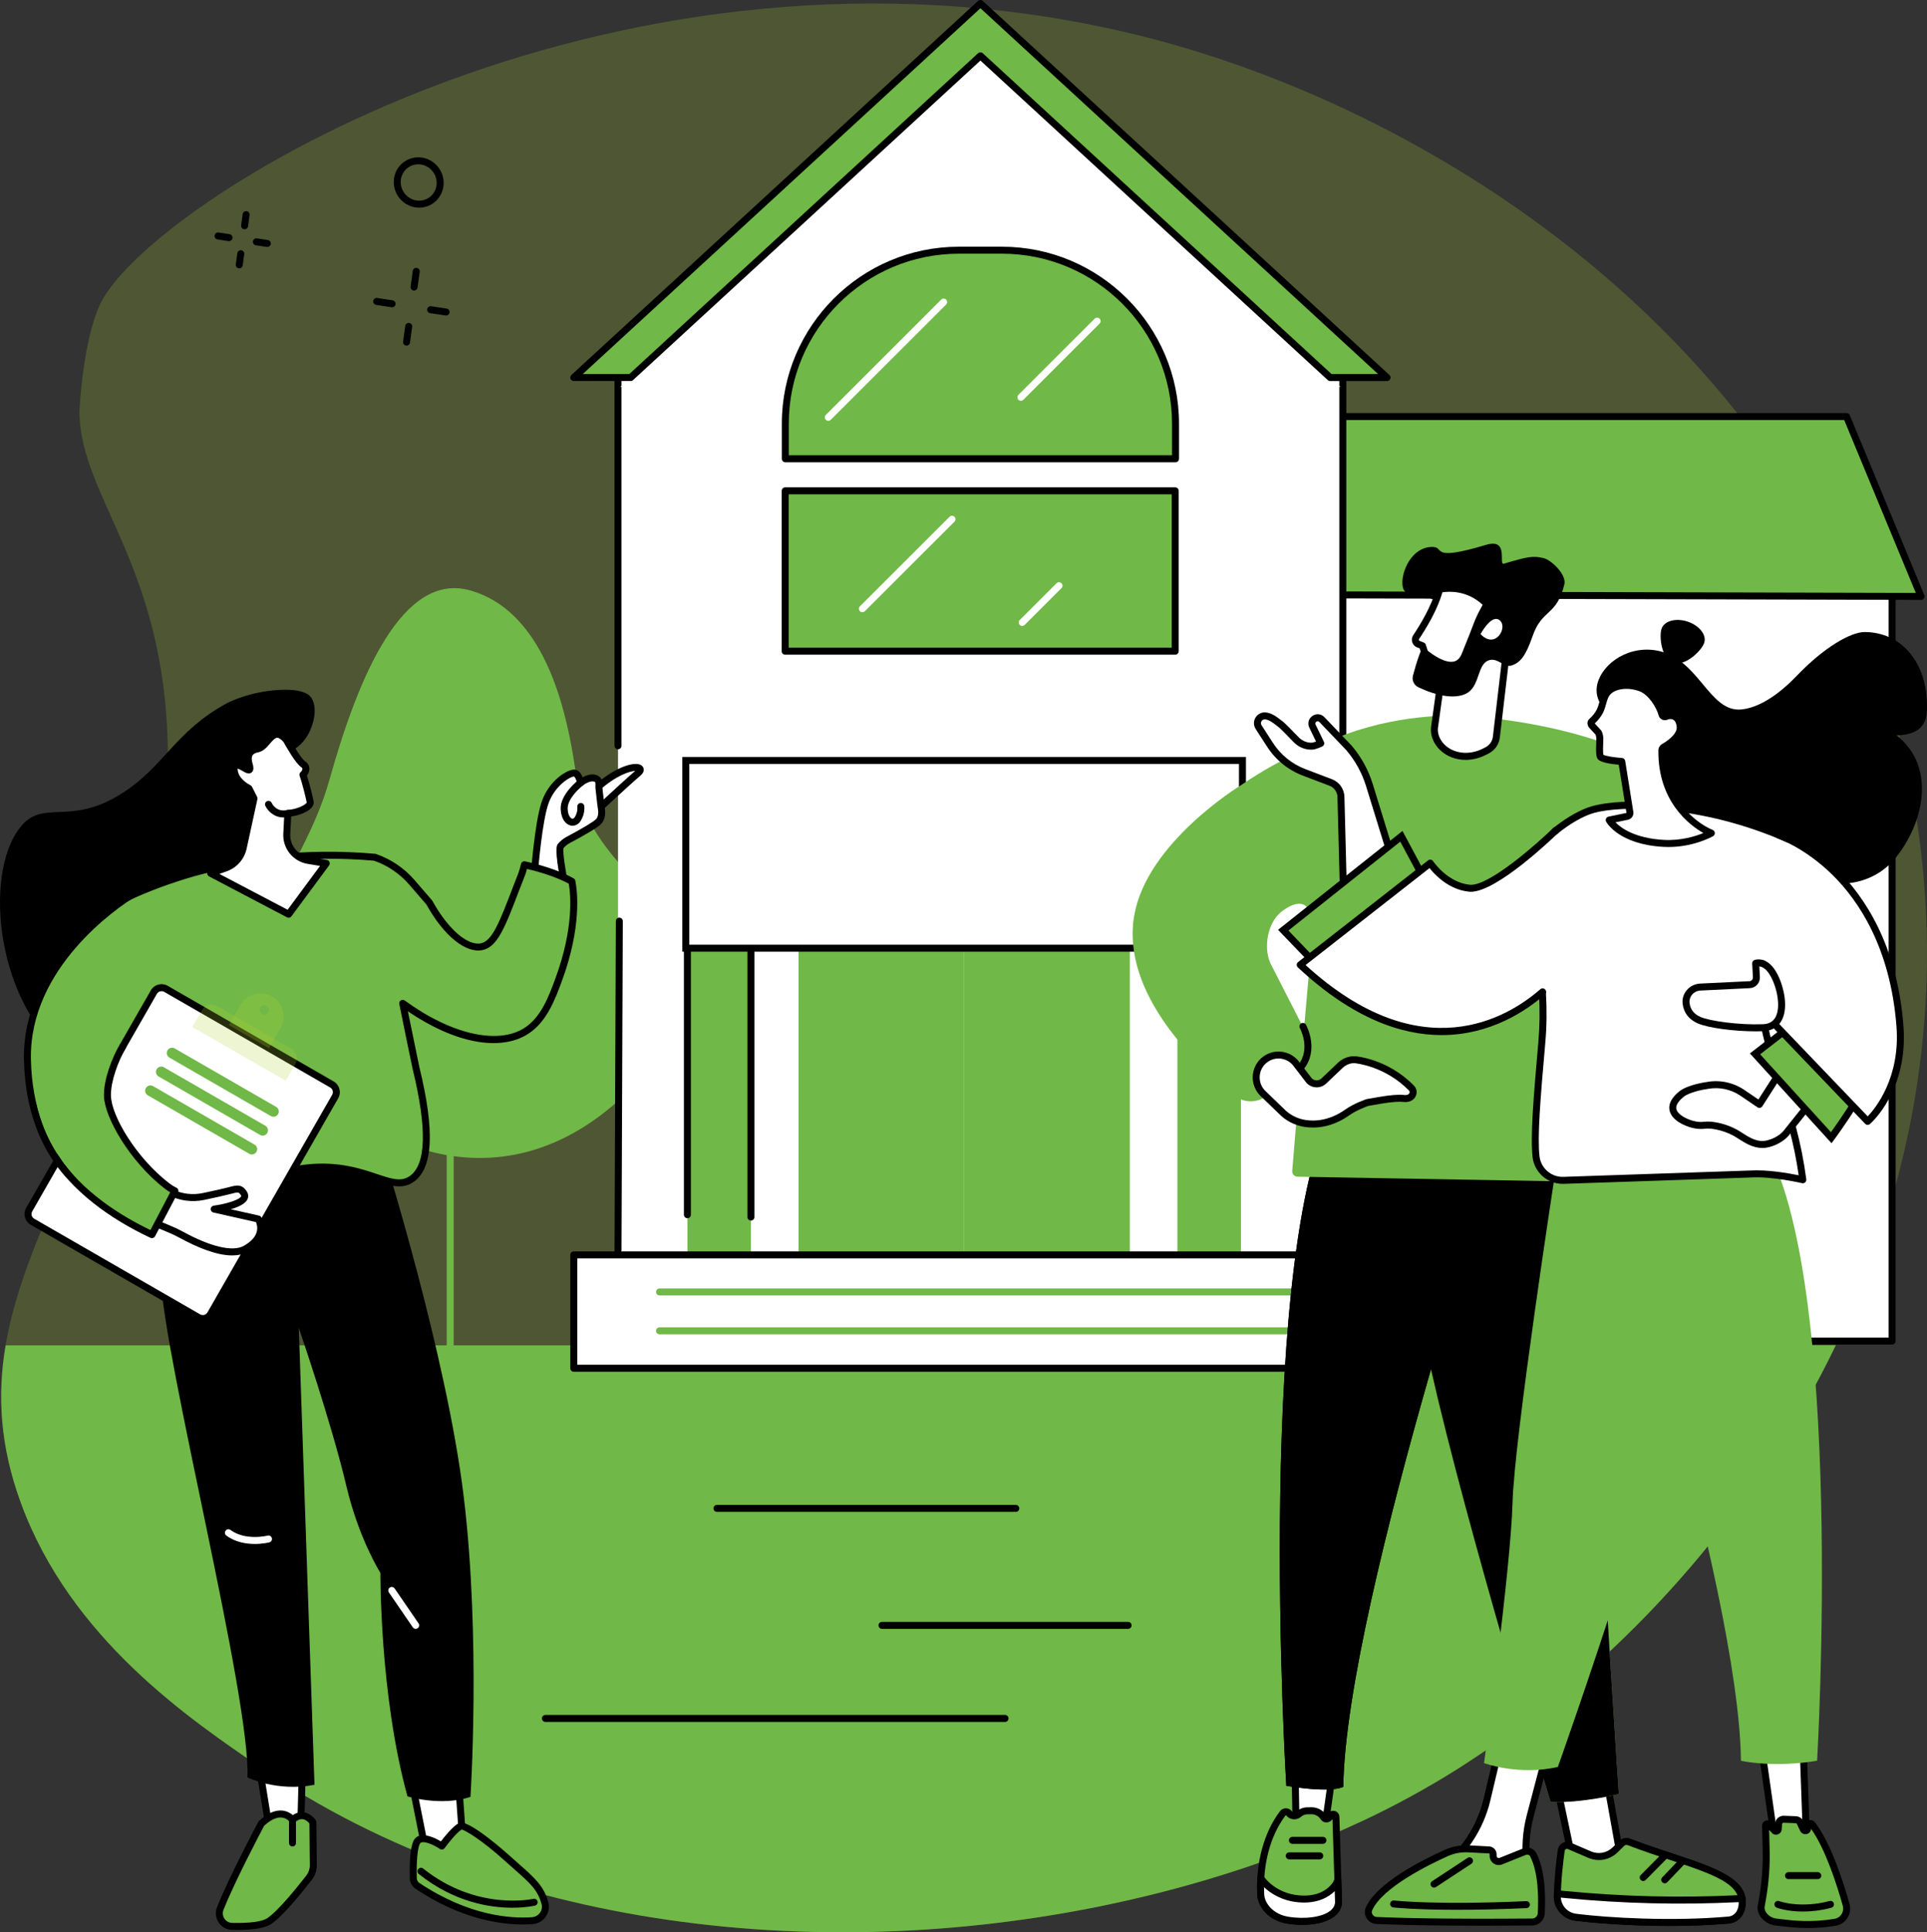 <?xml version="1.0" encoding="UTF-8"?>
<svg xmlns="http://www.w3.org/2000/svg" width="393" height="394" viewBox="0 0 393 394" fill="none">
  <rect x="0" y="0" width="393" height="394" fill="#333333" stroke="none"/>
  <g clip-path="url(#clip0_2250_301)">
    <path d="M374.388 274.323C358.466 307.428 333.845 335.141 306.58 354.484C306.575 354.488 306.472 354.559 306.287 354.688C303.374 356.746 300.43 358.71 297.465 360.572C291.075 364.594 284.575 368.151 278.047 371.208C267.863 375.979 256.989 380.076 245.635 383.424C245.572 383.444 245.512 383.463 245.445 383.476C187.954 400.386 118.333 398.138 64.969 367.77C61.057 365.546 57.236 363.165 53.511 360.637C38.555 350.475 14.435 334.09 4.297 306.566C-0.037 294.8 -0.562 284.405 1.147 274.321C6.44 243.023 33.2 214.65 34.226 157.219C34.964 115.948 16.264 102.02 16.2 83.881C16.2 83.881 16.91 67.677 21.166 60.631C34.411 38.698 126.735 -17.629 230.076 6.685C295.159 21.997 377.835 75.977 391.18 168.979C396.662 207.205 389.383 243.15 374.388 274.321V274.323Z" fill="#B3D334" fill-opacity="0.22"></path>
    <path d="M124.937 225.465C133.853 217.908 142.546 194.234 128.229 178.295C117.309 166.139 118.497 162.627 116.522 152.048C114.546 141.468 109.802 124.375 95.976 120.407C82.149 116.439 73.138 137.764 67.21 158.924C61.285 180.084 45.752 189.189 57.776 212.019C66.178 227.973 96.843 249.271 124.935 225.465H124.937Z" fill="#70B847"></path>
    <path d="M91.817 275.496C91.423 275.496 91.104 275.178 91.104 274.784V200.576C91.104 200.182 91.423 199.864 91.817 199.864C92.21 199.864 92.529 200.182 92.529 200.576V274.784C92.529 275.178 92.21 275.496 91.817 275.496Z" fill="#70B847"></path>
    <path d="M374.388 274.323C358.466 307.428 333.845 335.141 306.58 354.484C306.575 354.488 306.472 354.559 306.287 354.688C305.269 355.386 301.708 357.819 297.465 360.572C291.075 364.594 284.575 368.151 278.047 371.208C267.863 375.979 256.989 380.076 245.635 383.424C245.572 383.444 245.512 383.463 245.445 383.476C187.954 400.386 118.333 398.138 64.969 367.77C61.057 365.546 57.236 363.165 53.511 360.637C38.555 350.475 14.435 334.09 4.297 306.566C-0.037 294.8 -0.562 284.405 1.147 274.321H374.386L374.388 274.323Z" fill="#70B847"></path>
    <path d="M385.887 117.011H248.169V273.442H385.887V117.011Z" fill="white"></path>
    <path d="M385.887 274.155H248.169C247.778 274.155 247.457 273.836 247.457 273.442V117.011C247.457 116.617 247.776 116.299 248.169 116.299H385.887C386.278 116.299 386.599 116.617 386.599 117.011V273.442C386.599 273.836 386.28 274.155 385.887 274.155ZM248.881 272.732H385.177V117.724H248.881V272.732Z" fill="black"></path>
    <path d="M376.594 84.936H187.035L166.351 121.035L391.784 121.612L376.594 84.936Z" fill="#70B847"></path>
    <path d="M391.784 122.325L166.351 121.748C166.097 121.748 165.865 121.613 165.738 121.393C165.611 121.173 165.611 120.902 165.738 120.682L186.422 84.583C186.549 84.361 186.783 84.226 187.039 84.226H376.598C376.886 84.226 377.145 84.398 377.254 84.665L392.447 121.341C392.537 121.561 392.514 121.813 392.38 122.009C392.249 122.207 392.027 122.325 391.789 122.325H391.784ZM167.576 120.327L390.717 120.898L376.116 85.647H187.446L167.576 120.327Z" fill="black"></path>
    <path d="M273.86 69.835H126.04V273.445H273.86V69.835Z" fill="white"></path>
    <path d="M273.86 274.155H236.363C235.972 274.155 235.651 273.836 235.651 273.442C235.651 273.048 235.97 272.73 236.363 272.73H273.148V70.545H126.751V152.065C126.751 152.459 126.432 152.777 126.038 152.777C125.645 152.777 125.326 152.459 125.326 152.065V69.833C125.326 69.439 125.645 69.12 126.038 69.12H273.858C274.249 69.12 274.57 69.439 274.57 69.833V273.442C274.57 273.836 274.251 274.155 273.858 274.155H273.86Z" fill="black"></path>
    <path d="M126.04 255.646H126.038C125.645 255.646 125.328 255.325 125.33 254.931L125.595 187.82C125.595 187.426 125.933 187.107 126.309 187.111C126.703 187.111 127.019 187.432 127.017 187.826L126.753 254.938C126.753 255.329 126.432 255.646 126.04 255.646Z" fill="black"></path>
    <path d="M273.361 78.895H126.54L199.951 11.379L273.361 78.895Z" fill="white"></path>
    <path d="M199.951 11.379L271.282 76.983H282.882L199.951 0.713L117.019 76.983H128.618L199.951 11.379Z" fill="#70B847"></path>
    <path d="M282.882 77.695H271.282C271.104 77.695 270.931 77.629 270.8 77.508L199.951 12.345L129.1 77.506C128.969 77.627 128.797 77.693 128.618 77.693H117.019C116.726 77.693 116.461 77.513 116.356 77.239C116.251 76.966 116.322 76.656 116.537 76.457L199.469 0.187C199.74 -0.062 200.16 -0.062 200.431 0.187L283.361 76.46C283.577 76.658 283.65 76.968 283.542 77.241C283.437 77.515 283.172 77.695 282.879 77.695H282.882ZM271.56 76.272H281.057L199.951 1.677L118.845 76.27H128.343L199.469 10.855C199.74 10.606 200.16 10.606 200.431 10.855L271.56 76.272Z" fill="black"></path>
    <path d="M204.345 51.02H195.553C176.006 51.02 160.161 66.853 160.161 86.383V93.548H239.739V86.383C239.739 66.853 223.892 51.02 204.347 51.02H204.345Z" fill="#70B847"></path>
    <path d="M239.739 94.259H160.163C159.769 94.259 159.451 93.94 159.451 93.546V86.381C159.451 66.489 175.646 50.307 195.555 50.307H204.347C224.254 50.307 240.451 66.489 240.451 86.381V93.546C240.451 93.94 240.133 94.259 239.739 94.259ZM160.873 92.835H239.027V86.383C239.027 67.277 223.469 51.732 204.345 51.732H195.553C176.43 51.732 160.871 67.277 160.871 86.383V92.835H160.873Z" fill="black"></path>
    <path d="M199.951 89.173C199.56 89.173 199.239 88.854 199.239 88.46V58.413C199.239 58.019 199.557 57.7 199.951 57.7C200.345 57.7 200.663 58.019 200.663 58.413V88.46C200.663 88.854 200.345 89.173 199.951 89.173Z" fill="#70B847"></path>
    <path d="M168.929 85.808C168.746 85.808 168.565 85.739 168.425 85.599C168.148 85.322 168.148 84.871 168.425 84.594L191.951 61.089C192.229 60.812 192.679 60.812 192.956 61.089C193.234 61.367 193.234 61.817 192.956 62.095L169.43 85.599C169.29 85.737 169.11 85.808 168.927 85.808H168.929Z" fill="white"></path>
    <path d="M208.207 81.722C208.024 81.722 207.843 81.653 207.704 81.513C207.426 81.235 207.426 80.785 207.704 80.507L223.251 64.973C223.529 64.696 223.978 64.696 224.256 64.973C224.534 65.251 224.534 65.701 224.256 65.979L208.708 81.513C208.568 81.651 208.388 81.722 208.207 81.722Z" fill="white"></path>
    <path d="M153.149 175.472H140.194V255.878H153.149V175.472Z" fill="#70B847"></path>
    <path d="M253.081 175.472H240.127V255.878H253.081V175.472Z" fill="#70B847"></path>
    <path d="M196.629 180.448H162.855V257.616H196.629V180.448Z" fill="#70B847"></path>
    <path d="M230.42 180.448H196.646V257.616H230.42V180.448Z" fill="#70B847"></path>
    <path d="M197.808 254.798C197.417 254.798 197.098 254.481 197.096 254.089L196.859 187.434C196.859 187.04 197.176 186.722 197.567 186.719H197.569C197.961 186.719 198.279 187.036 198.282 187.428L198.518 254.083C198.518 254.477 198.202 254.795 197.81 254.798H197.808Z" fill="#70B847"></path>
    <path d="M239.677 100.083H160.135V132.785H239.677V100.083Z" fill="#70B847"></path>
    <path d="M239.677 133.497H160.135C159.741 133.497 159.423 133.179 159.423 132.785V100.083C159.423 99.689 159.741 99.37 160.135 99.37H239.677C240.068 99.37 240.389 99.689 240.389 100.083V132.785C240.389 133.179 240.071 133.497 239.677 133.497ZM160.847 132.074H238.967V100.795H160.847V132.074Z" fill="black"></path>
    <path d="M175.885 124.838C175.702 124.838 175.522 124.769 175.382 124.629C175.104 124.351 175.104 123.901 175.382 123.623L193.651 105.37C193.929 105.092 194.378 105.092 194.656 105.37C194.934 105.648 194.934 106.098 194.656 106.376L176.387 124.629C176.247 124.767 176.066 124.838 175.883 124.838H175.885Z" fill="white"></path>
    <path d="M208.476 127.634C208.293 127.634 208.112 127.566 207.972 127.426C207.695 127.148 207.695 126.698 207.972 126.42L215.475 118.923C215.753 118.646 216.202 118.646 216.48 118.923C216.758 119.201 216.758 119.651 216.48 119.929L208.977 127.426C208.837 127.563 208.657 127.634 208.476 127.634Z" fill="white"></path>
    <path d="M282.882 255.878H117.019V278.991H282.882V255.878Z" fill="white"></path>
    <path d="M265.387 264.146H134.514C134.12 264.146 133.801 263.827 133.801 263.433C133.801 263.039 134.12 262.72 134.514 262.72H265.387C265.778 262.72 266.099 263.039 266.099 263.433C266.099 263.827 265.78 264.146 265.387 264.146Z" fill="#70B847"></path>
    <path d="M265.387 272.071H134.514C134.12 272.071 133.801 271.752 133.801 271.358C133.801 270.964 134.12 270.646 134.514 270.646H265.387C265.778 270.646 266.099 270.964 266.099 271.358C266.099 271.752 265.78 272.071 265.387 272.071Z" fill="#70B847"></path>
    <path d="M282.882 279.701H117.019C116.625 279.701 116.307 279.382 116.307 278.988V255.876C116.307 255.482 116.625 255.163 117.019 255.163H282.882C283.273 255.163 283.594 255.482 283.594 255.876V278.988C283.594 279.382 283.275 279.701 282.882 279.701ZM117.731 278.278H282.172V256.589H117.731V278.278Z" fill="black"></path>
    <path d="M153.149 248.875C152.755 248.875 152.437 248.556 152.437 248.162V176.183H140.904V247.69C140.904 248.084 140.586 248.403 140.192 248.403C139.798 248.403 139.48 248.084 139.48 247.69V175.472C139.48 175.078 139.798 174.76 140.192 174.76H153.147C153.541 174.76 153.859 175.078 153.859 175.472V248.164C153.859 248.558 153.541 248.877 153.147 248.877L153.149 248.875Z" fill="black"></path>
    <path d="M253.393 155.06H139.867V193.342H253.393V155.06Z" fill="white"></path>
    <path d="M254.103 194.053H139.155V154.347H254.103V194.053ZM140.577 192.63H252.681V155.77H140.577V192.63Z" fill="black"></path>
    <path d="M338.021 177.541C337.63 177.541 337.309 177.222 337.309 176.828V138.462C337.309 138.068 337.628 137.749 338.021 137.749C338.415 137.749 338.734 138.068 338.734 138.462V176.828C338.734 177.222 338.415 177.541 338.021 177.541Z" fill="#70B847"></path>
    <path d="M311.963 177.946C311.78 177.946 311.599 177.877 311.46 177.737C311.182 177.459 311.182 177.009 311.46 176.732L334.613 153.6C334.891 153.322 335.341 153.322 335.618 153.6C335.896 153.877 335.896 154.327 335.618 154.605L312.464 177.737C312.325 177.875 312.144 177.946 311.963 177.946Z" fill="white"></path>
    <path d="M315.629 155.677C315.447 155.677 315.266 155.609 315.126 155.469C314.848 155.191 314.848 154.741 315.126 154.463L330.947 138.656C331.224 138.378 331.674 138.378 331.952 138.656C332.229 138.934 332.229 139.384 331.952 139.661L316.131 155.469C315.991 155.606 315.81 155.677 315.629 155.677Z" fill="white"></path>
    <path d="M343.45 169.874C343.267 169.874 343.086 169.805 342.947 169.665C342.669 169.388 342.669 168.938 342.947 168.66L358.232 153.389C358.509 153.111 358.959 153.111 359.237 153.389C359.514 153.666 359.514 154.116 359.237 154.394L343.951 169.665C343.812 169.803 343.631 169.874 343.45 169.874Z" fill="white"></path>
    <path d="M338.021 250.089C337.63 250.089 337.309 249.77 337.309 249.376V211.01C337.309 210.616 337.628 210.297 338.021 210.297C338.415 210.297 338.734 210.616 338.734 211.01V249.376C338.734 249.77 338.415 250.089 338.021 250.089Z" fill="#70B847"></path>
    <path d="M311.963 250.493C311.78 250.493 311.599 250.425 311.46 250.285C311.182 250.007 311.182 249.557 311.46 249.279L334.613 226.147C334.891 225.87 335.341 225.87 335.618 226.147C335.896 226.425 335.896 226.875 335.618 227.153L312.464 250.285C312.325 250.422 312.144 250.493 311.963 250.493Z" fill="white"></path>
    <path d="M315.629 228.227C315.447 228.227 315.266 228.158 315.126 228.018C314.848 227.741 314.848 227.291 315.126 227.013L330.947 211.206C331.224 210.928 331.674 210.928 331.952 211.206C332.229 211.483 332.229 211.933 331.952 212.211L316.131 228.018C315.991 228.156 315.81 228.227 315.629 228.227Z" fill="white"></path>
    <path d="M343.45 242.422C343.267 242.422 343.086 242.353 342.947 242.213C342.669 241.935 342.669 241.485 342.947 241.208L358.232 225.936C358.509 225.659 358.959 225.659 359.237 225.936C359.514 226.214 359.514 226.664 359.237 226.942L343.951 242.213C343.812 242.351 343.631 242.422 343.45 242.422Z" fill="white"></path>
    <path d="M35.678 242.827C35.078 242.53 34.504 242.17 33.966 241.752C27.046 236.383 22.003 227.627 21.914 223.433C21.85 220.382 23.578 215.714 24.744 212.028C18.351 209.322 14.076 210.08 7.761 207.884C4.947 218.037 7.86 227.181 8.994 230.023C13.502 241.335 24.557 248.737 30.992 251.753L35.678 242.827Z" fill="#70B847"></path>
    <path d="M57.799 153.97C58.531 153.623 61.182 152.683 62.81 149.815C63.962 147.787 64.831 144.394 63.527 142.335C63.202 141.821 62.135 140.432 57.083 140.673C50.682 140.979 46.183 143.435 46.183 143.435C35.754 149.132 33.55 156.177 25.043 161.661C14.149 168.682 8.835 162.698 4.101 168.725C-3.591 178.519 -0.654 205.36 14.483 216.308C24.707 223.704 40.711 223.915 47.953 214.646C59.779 199.51 48.975 158.162 57.797 153.97H57.799Z" fill="black"></path>
    <path d="M93.682 365.677L94.584 378.434L87.126 379.045L84.465 365.677H93.682Z" fill="white"></path>
    <path d="M87.126 379.756C86.79 379.756 86.496 379.519 86.429 379.183L83.767 365.815C83.727 365.606 83.78 365.389 83.916 365.225C84.051 365.061 84.254 364.965 84.467 364.965H93.684C94.059 364.965 94.368 365.253 94.394 365.626L95.294 378.382C95.322 378.772 95.031 379.11 94.642 379.142L87.186 379.754C87.167 379.754 87.148 379.756 87.128 379.756H87.126ZM85.332 366.388L87.701 378.283L93.824 377.781L93.019 366.388H85.332Z" fill="black"></path>
    <path d="M85.134 384.54C84.617 384.195 84.301 383.614 84.286 382.992C84.236 381.121 84.23 377.133 84.983 375.635C85.981 373.648 90.104 376.419 90.104 376.419C90.104 376.419 92.516 373.066 93.93 372.362C94.661 371.996 98.939 374.853 103.253 378.746C107.98 383.011 110.114 384.372 111.132 388.049C111.609 389.776 110.346 391.511 108.563 391.638C104.221 391.95 95.459 391.429 85.132 384.542L85.134 384.54Z" fill="#70B847"></path>
    <path d="M106.656 392.413C101.837 392.413 93.878 391.225 84.74 385.13C84.034 384.658 83.597 383.866 83.576 383.007C83.507 380.337 83.584 376.834 84.35 375.312C84.613 374.789 85.054 374.434 85.622 374.285C87.01 373.921 88.953 374.896 89.925 375.465C90.704 374.44 92.404 372.326 93.613 371.721C95.468 370.791 103.392 377.908 103.73 378.212C104.475 378.884 105.152 379.482 105.774 380.029C109.081 382.946 110.904 384.553 111.818 387.853C112.1 388.869 111.909 389.952 111.293 390.824C110.667 391.711 109.69 392.265 108.614 392.342C108.038 392.383 107.381 392.411 106.654 392.411L106.656 392.413ZM85.529 383.945C95.694 390.725 104.296 391.227 108.515 390.926C109.165 390.878 109.755 390.544 110.133 390.006C110.501 389.485 110.618 388.839 110.45 388.236C109.647 385.343 108.139 384.012 104.836 381.099C104.212 380.548 103.528 379.945 102.779 379.271C98.429 375.346 94.949 373.193 94.155 373.047C93.219 373.594 91.548 375.633 90.683 376.832C90.459 377.142 90.026 377.219 89.71 377.006C88.746 376.36 86.885 375.424 85.984 375.663C85.809 375.708 85.702 375.796 85.622 375.954C85.142 376.907 84.91 379.532 85 382.972C85.011 383.368 85.209 383.732 85.532 383.948L85.529 383.945Z" fill="black"></path>
    <path d="M104.498 388.996C99.941 388.996 92.628 387.888 85.413 382.115C85.106 381.87 85.056 381.422 85.302 381.114C85.547 380.806 85.994 380.757 86.3 381.002C97.237 389.752 108.657 387.207 108.771 387.181C109.152 387.091 109.537 387.33 109.626 387.711C109.716 388.094 109.477 388.478 109.096 388.566C108.913 388.609 107.186 388.994 104.498 388.994V388.996Z" fill="black"></path>
    <path d="M61.666 360.42L61.238 376.434L55.594 377.045L52.803 359.81L61.666 360.42Z" fill="white"></path>
    <path d="M55.594 377.758C55.25 377.758 54.948 377.508 54.892 377.159L52.102 359.924C52.067 359.709 52.132 359.492 52.278 359.33C52.425 359.169 52.64 359.085 52.853 359.1L61.715 359.707C62.096 359.733 62.389 360.054 62.378 360.437L61.948 376.453C61.939 376.808 61.668 377.103 61.313 377.142L55.671 377.754C55.645 377.756 55.62 377.758 55.594 377.758ZM53.649 360.583L56.19 376.266L60.543 375.794L60.936 361.083L53.649 360.583Z" fill="black"></path>
    <path d="M63.895 380.328L63.813 371.559C63.813 371.559 62.059 368.9 59.654 371.062C59.654 371.062 57.431 367.938 53.305 371.833C53.305 371.833 47.497 382.684 44.928 389.136C44.24 390.863 45.471 392.758 47.325 392.801C49.991 392.863 53.436 392.719 54.938 391.703C57.283 390.112 61.3 385.1 63.051 382.841C63.609 382.122 63.906 381.239 63.897 380.328H63.895Z" fill="#70B847"></path>
    <path d="M48.384 393.526C48.035 393.526 47.678 393.522 47.308 393.513C46.196 393.488 45.204 392.939 44.588 392.006C43.975 391.078 43.857 389.907 44.268 388.874C46.824 382.458 52.62 371.607 52.678 371.497C52.715 371.43 52.762 371.368 52.818 371.316C54.473 369.753 56.08 369.036 57.582 369.184C58.563 369.281 59.28 369.731 59.718 370.11C60.431 369.628 61.162 369.432 61.911 369.529C63.439 369.725 64.368 371.111 64.407 371.169C64.482 371.284 64.523 371.417 64.525 371.555L64.607 380.324C64.618 381.39 64.265 382.438 63.613 383.278C61.537 385.958 57.698 390.693 55.338 392.293C54.129 393.113 51.792 393.526 48.386 393.526H48.384ZM53.877 372.272C53.279 373.398 47.981 383.392 45.589 389.401C45.346 390.01 45.412 390.676 45.774 391.223C46.129 391.761 46.699 392.077 47.34 392.092C50.927 392.176 53.483 391.83 54.537 391.115C56.818 389.569 60.857 384.51 62.488 382.406C62.944 381.818 63.191 381.084 63.183 380.337L63.103 371.805C62.886 371.542 62.376 371.021 61.722 370.939C61.22 370.879 60.682 371.096 60.13 371.594C59.979 371.729 59.777 371.794 59.577 371.772C59.374 371.751 59.194 371.643 59.075 371.477C59.056 371.449 58.486 370.696 57.421 370.601C56.386 370.511 55.161 371.088 53.877 372.276V372.272Z" fill="black"></path>
    <path d="M59.656 370.351C60.048 370.351 60.366 370.67 60.366 371.062V375.79C60.366 376.182 60.048 376.502 59.654 376.502C59.262 376.502 58.944 376.184 58.944 375.792V371.064C58.944 370.672 59.262 370.351 59.656 370.351Z" fill="black"></path>
    <path d="M95.946 366.401C95.946 366.401 98.073 334.2 94.581 305.238C91.091 276.276 78.106 234.917 78.106 234.917C78.106 234.917 64.136 234.281 53.967 235.651C43.799 237.02 39.773 235.612 39.773 235.612C39.773 235.612 32.182 244.325 32.802 260.71C33.421 277.092 51.136 346.199 50.464 362.418C50.464 362.418 56.422 365.419 64.138 363.927L60.941 270.792C60.941 270.792 67.559 289.965 70.664 303.1C73.196 313.809 77.59 320.735 77.59 320.735C77.59 320.735 77.403 345.626 83.103 366.287C83.103 366.287 89.835 368.399 95.948 366.403L95.946 366.401Z" fill="black"></path>
    <path d="M84.776 332.131C84.55 332.131 84.327 332.024 84.189 331.821L79.311 324.706C79.09 324.38 79.171 323.939 79.496 323.715C79.821 323.493 80.262 323.575 80.486 323.9L85.364 331.016C85.585 331.341 85.504 331.782 85.179 332.006C85.056 332.09 84.916 332.131 84.776 332.131Z" fill="white"></path>
    <path d="M51.971 314.825C50.228 314.825 48.011 314.485 46.159 313.107C45.845 312.872 45.778 312.427 46.013 312.112C46.247 311.798 46.693 311.731 47.009 311.966C50.064 314.237 54.537 313.131 54.58 313.12C54.963 313.023 55.349 313.254 55.445 313.632C55.542 314.014 55.312 314.401 54.933 314.498C54.832 314.524 53.61 314.825 51.971 314.825Z" fill="white"></path>
    <path d="M121.98 165.032C121.98 165.032 128.293 159.163 130.092 157.667C132.136 155.966 127.461 155.406 121.468 160.909L121.983 165.032H121.98Z" fill="white"></path>
    <path d="M121.447 166.498L120.715 160.631L120.986 160.384C124.954 156.739 128.823 155.346 130.447 155.886C130.895 156.035 131.196 156.351 131.271 156.752C131.364 157.245 131.121 157.736 130.546 158.214C128.784 159.68 122.527 165.495 122.464 165.553L121.447 166.5V166.498ZM122.217 161.187L122.514 163.566C124.343 161.874 128.106 158.407 129.548 157.193C128.444 157.247 125.709 158.065 122.217 161.187Z" fill="black"></path>
    <path d="M122.508 163.842C122.544 164.167 122.585 164.492 122.643 164.813C122.74 165.357 122.873 166.673 122.086 167.51C121.32 168.326 117.606 170.35 115.853 171.282C115.252 171.601 114.727 172.036 114.303 172.568C113.718 173.302 115.306 181.081 115.306 181.081L108.933 178.796C108.933 178.796 109.697 168.18 111.097 163.867C112.496 159.555 116.192 157.507 117.148 157.641C118.103 157.774 118.396 159.611 118.396 159.611C118.396 159.611 120.466 158.009 121.722 158.866C122.381 159.316 122.06 160.076 122.163 160.812L122.508 163.842Z" fill="white"></path>
    <path d="M116.257 182.177L108.186 179.283L108.225 178.745C108.257 178.308 109.012 167.993 110.422 163.648C111.902 159.083 115.887 156.745 117.247 156.937C118.094 157.055 118.57 157.82 118.826 158.494C119.697 158.024 121.049 157.546 122.122 158.28C122.903 158.814 122.878 159.63 122.858 160.171C122.852 160.367 122.845 160.554 122.867 160.715L123.213 163.762C123.248 164.059 123.286 164.376 123.342 164.688C123.456 165.325 123.613 166.923 122.604 167.999C121.828 168.826 118.686 170.583 116.188 171.913C115.693 172.176 115.263 172.527 114.91 172.953C114.736 173.722 115.334 177.653 116.005 180.939L116.257 182.177ZM109.686 178.31L114.366 179.987C113.021 173.039 113.565 172.357 113.75 172.124C114.234 171.517 114.83 171.022 115.521 170.654C118.772 168.925 121.09 167.532 121.569 167.022C122.152 166.402 122.004 165.269 121.944 164.938C121.881 164.587 121.838 164.24 121.802 163.921L121.457 160.892C121.421 160.625 121.43 160.356 121.438 160.119C121.455 159.6 121.43 159.527 121.322 159.452C120.696 159.025 119.373 159.753 118.83 160.171L117.881 160.905L117.692 159.721C117.587 159.081 117.258 158.373 117.049 158.343C116.414 158.3 113.058 160.132 111.775 164.083C110.596 167.717 109.862 176.101 109.686 178.306V178.31Z" fill="black"></path>
    <path d="M116.771 168.367C116.61 168.367 116.446 168.346 116.285 168.3C115.403 168.055 114.43 167.049 114.351 164.961C114.234 161.919 117.944 159.064 118.101 158.943C118.413 158.707 118.858 158.767 119.097 159.079C119.334 159.391 119.274 159.839 118.962 160.076C118.049 160.771 115.7 162.995 115.773 164.905C115.82 166.137 116.268 166.817 116.666 166.927C116.913 166.996 117.103 166.804 117.214 166.632C117.886 165.605 117.75 164.552 117.748 164.541C117.694 164.154 117.963 163.794 118.351 163.738C118.738 163.682 119.097 163.945 119.155 164.332C119.166 164.397 119.383 165.913 118.404 167.411C118.002 168.027 117.406 168.367 116.771 168.367Z" fill="black"></path>
    <path d="M32.287 241.483C33.944 243.343 37.298 243.014 43.943 242.28C54.318 241.134 56.099 238.785 62.804 238.124C74.756 236.945 79.668 243.358 83.946 240.411C86.547 238.617 88.697 233.511 84.837 217.753C83.582 211.787 82.352 205.758 81.147 199.667C79.488 191.286 77.917 182.995 76.432 174.798C68.127 174.075 61.063 174.408 55.71 174.97C48.728 175.705 43.444 176.953 41.281 177.496C35.995 178.826 31.459 180.433 27.552 182.009C31.519 187.785 29.535 195.635 33.505 201.411C33.434 205.799 29.21 238.028 32.289 241.485L32.287 241.483Z" fill="#70B847"></path>
    <path d="M106.949 176.327C110.25 177.061 113.912 178.204 116.636 179.72C117.447 183.763 117.206 190.898 113.914 199.816C112.548 203.515 110.94 207.871 107.36 210.187C100.511 214.622 87.991 210.598 76.751 200.118C76.643 191.678 76.536 183.236 76.428 174.796C79.361 175.797 81.977 177.563 84.004 179.912L87.552 184.022C90.737 189.783 95.01 193.743 98.289 193.017C100.967 192.425 102.433 188.584 105.363 180.9C106.876 176.938 106.299 178.784 106.947 176.325L106.949 176.327Z" fill="#70B847"></path>
    <path d="M19.221 243.856L26.646 233.612C26.646 233.612 10.571 216.011 38.544 201.409L28.937 181.668C28.937 181.668 5.181 195.069 5.594 216.011C6.009 236.953 19.218 243.856 19.218 243.856H19.221Z" fill="#70B847"></path>
    <path d="M43.941 242.993C43.583 242.993 43.276 242.723 43.235 242.36C43.192 241.97 43.474 241.617 43.863 241.574C49.475 240.954 52.547 239.976 55.258 239.113C57.505 238.398 59.626 237.724 62.733 237.416C69.113 236.785 73.603 238.293 76.884 239.391C79.836 240.381 81.786 241.033 83.541 239.823C86.93 237.487 87.132 230.12 84.144 217.921C83.311 213.957 82.453 209.772 81.435 204.723C81.377 204.434 81.502 204.142 81.749 203.982C81.996 203.825 82.315 203.834 82.552 204.008C91.974 210.904 101.559 213.094 106.973 209.589C110.355 207.399 111.891 203.239 113.247 199.569C117.042 189.292 116.399 182.461 115.999 180.183C113.821 179.022 110.826 177.967 107.463 177.173C107.437 177.276 107.414 177.369 107.392 177.449C107.222 178.112 107.216 178.135 106.953 178.788C106.79 179.193 106.521 179.864 106.028 181.156C103.009 189.068 101.495 193.038 98.442 193.715C95.018 194.472 90.517 190.83 86.965 184.433L83.464 180.379C81.538 178.148 79.055 176.463 76.278 175.5C69.429 174.908 62.533 174.968 55.779 175.677C50.886 176.191 45.933 177.059 41.451 178.185C36.892 179.332 31.341 181.298 27.16 183.212C26.96 183.313 26.745 183.421 26.558 183.516C24.77 184.418 24.584 184.513 24.212 183.97C24.096 183.802 24.059 183.591 24.109 183.393C24.159 183.195 24.292 183.027 24.473 182.934C25.114 182.603 25.811 182.267 26.549 181.929C26.921 181.744 27.199 181.617 27.412 181.541C31.554 179.716 36.771 177.896 41.105 176.807C45.651 175.664 50.675 174.783 55.633 174.264C62.507 173.543 69.523 173.485 76.49 174.092C76.546 174.096 76.605 174.109 76.658 174.126C79.709 175.166 82.436 177.007 84.544 179.451L88.092 183.561C88.124 183.598 88.152 183.638 88.176 183.682C91.371 189.462 95.373 192.937 98.136 192.328C100.44 191.818 101.953 187.852 104.701 180.652C105.198 179.348 105.471 178.671 105.634 178.26C105.788 177.877 105.915 177.491 106.015 177.102C106.071 176.88 106.149 176.581 106.263 176.148C106.359 175.78 106.732 175.552 107.104 175.636C109.374 176.14 113.675 177.261 116.982 179.102C117.165 179.203 117.292 179.38 117.333 179.584C117.731 181.565 118.706 188.896 114.581 200.068C113.219 203.756 111.526 208.344 107.745 210.79C102.033 214.487 92.729 212.717 83.182 206.204C84.047 210.48 84.8 214.142 85.529 217.611C88.712 230.6 88.327 238.258 84.346 241.001C82.005 242.614 79.546 241.789 76.43 240.745C73.095 239.627 68.945 238.237 62.871 238.837C59.912 239.13 57.954 239.752 55.688 240.474C52.915 241.356 49.769 242.357 44.018 242.993C43.992 242.995 43.964 242.997 43.938 242.997L43.941 242.993Z" fill="black"></path>
    <path d="M67.69 221.127L33.839 201.625C32.976 201.127 31.876 201.427 31.382 202.29L5.949 246.655C5.454 247.518 5.751 248.623 6.612 249.118L40.464 268.62C41.326 269.117 42.426 268.818 42.921 267.955L68.353 223.59C68.848 222.726 68.551 221.622 67.688 221.127H67.69Z" fill="white"></path>
    <path d="M41.359 269.574C40.924 269.574 40.498 269.459 40.111 269.238L6.259 249.736C5.058 249.045 4.643 247.503 5.334 246.302L30.766 201.937C31.1 201.353 31.642 200.936 32.29 200.761C32.937 200.587 33.615 200.675 34.196 201.009L68.047 220.511C69.248 221.202 69.663 222.744 68.973 223.945L43.54 268.31C43.207 268.893 42.665 269.311 42.017 269.485C41.8 269.543 41.578 269.574 41.359 269.574ZM32.946 202.096C32.851 202.096 32.754 202.109 32.662 202.135C32.38 202.21 32.145 202.391 32.001 202.645L6.569 247.01C6.27 247.533 6.448 248.203 6.971 248.502L40.823 268.004C41.075 268.148 41.367 268.187 41.647 268.112C41.929 268.036 42.163 267.855 42.308 267.601L67.74 223.237C68.039 222.713 67.86 222.044 67.338 221.745L33.486 202.243C33.318 202.146 33.133 202.096 32.946 202.096Z" fill="black"></path>
    <path d="M59.465 213.875L44.229 205.098C43.175 204.49 41.83 204.854 41.225 205.911L39.222 209.406L58.273 220.382L60.276 216.887C60.88 215.83 60.517 214.483 59.465 213.875Z" fill="#B3D334" fill-opacity="0.22"></path>
    <path d="M55.471 203.168C53.21 201.866 50.325 202.647 49.025 204.914L46.673 209.018L54.862 213.735L57.216 209.632C58.516 207.364 57.737 204.471 55.475 203.168H55.471ZM53.429 206.732C52.982 206.473 52.829 205.903 53.085 205.455C53.341 205.007 53.911 204.852 54.359 205.11C54.806 205.369 54.959 205.939 54.703 206.387C54.447 206.835 53.877 206.99 53.429 206.732Z" fill="#B3D334" fill-opacity="0.22"></path>
    <path d="M55.243 227.573L34.553 215.654C34.037 215.357 33.858 214.696 34.155 214.177C34.452 213.66 35.11 213.481 35.627 213.778L56.317 225.697C56.833 225.995 57.012 226.656 56.715 227.174C56.418 227.691 55.76 227.87 55.243 227.573Z" fill="#70B847"></path>
    <path d="M53.038 231.418L32.348 219.499C31.831 219.202 31.653 218.541 31.95 218.022C32.246 217.505 32.905 217.327 33.421 217.624L54.111 229.543C54.628 229.84 54.806 230.501 54.51 231.02C54.212 231.536 53.554 231.715 53.038 231.418Z" fill="#70B847"></path>
    <path d="M50.834 235.261L30.144 223.342C29.628 223.045 29.449 222.384 29.746 221.865C30.043 221.348 30.702 221.17 31.218 221.467L51.908 233.386C52.425 233.683 52.603 234.344 52.306 234.863C52.009 235.379 51.351 235.558 50.834 235.261Z" fill="#70B847"></path>
    <path d="M30.992 249.068C32.373 249.716 33.535 250.207 34.364 250.539C35.265 250.901 36.145 251.314 36.997 251.781C40.393 253.641 46.714 256.559 50.084 254.647C54.837 251.949 52.683 248.567 52.683 248.567L43.678 246.545C43.678 246.545 51.205 245.544 49.709 243.294C48.941 242.138 48.332 242.377 46.68 242.805C45.47 243.12 43.386 243.574 41.501 243.972C39.218 244.452 36.86 244.149 34.805 243.128L30.992 249.068Z" fill="white"></path>
    <path d="M47.336 255.988C44.012 255.988 39.9 254.184 36.655 252.406C35.846 251.962 34.986 251.557 34.099 251.2C33.002 250.759 31.855 250.259 30.691 249.712C30.336 249.546 30.181 249.122 30.349 248.765C30.514 248.41 30.938 248.255 31.296 248.423C32.419 248.95 33.572 249.452 34.63 249.878C35.571 250.255 36.481 250.685 37.339 251.157C42.981 254.249 47.499 255.295 49.733 254.027C51.215 253.185 52.104 252.21 52.373 251.127C52.584 250.276 52.358 249.546 52.203 249.187L43.523 247.238C43.188 247.163 42.953 246.857 42.968 246.513C42.983 246.168 43.243 245.884 43.586 245.839C46.017 245.514 48.846 244.672 49.18 243.933C49.197 243.897 49.221 243.843 49.117 243.688C48.689 243.042 48.614 243.034 47.125 243.425L46.86 243.494C45.832 243.761 44.078 244.157 41.649 244.668C39.231 245.178 36.69 244.857 34.491 243.766C34.138 243.591 33.996 243.165 34.17 242.812C34.344 242.459 34.773 242.317 35.123 242.491C37.036 243.44 39.25 243.718 41.356 243.275C43.73 242.775 45.509 242.375 46.503 242.116L46.764 242.047C48.233 241.662 49.294 241.382 50.303 242.898C50.652 243.421 50.712 243.998 50.475 244.521C50.038 245.484 48.56 246.142 47.067 246.575L52.84 247.871C53.023 247.912 53.182 248.024 53.283 248.184C53.322 248.244 54.204 249.658 53.752 251.471C53.384 252.948 52.27 254.225 50.434 255.267C49.541 255.773 48.487 255.99 47.338 255.99L47.336 255.988Z" fill="black"></path>
    <path d="M62.871 175.451C60.239 175.02 58.354 172.673 58.494 170.003L58.709 165.859C61.205 165.663 63.282 164.47 63.275 163.68C63.273 163.295 62.356 159.529 61.784 157.972C62.268 157.578 62.856 156.491 61.814 155.826C60.773 155.161 58.432 150.924 58.432 150.924C55.544 147.558 54.71 152.301 52.554 152.695C51.06 152.969 50.251 153.88 50.815 155.837C51.379 157.794 50.307 156.812 49.208 156.254C48.108 155.697 47.362 156.13 47.964 157.91C48.567 159.688 50.764 160.758 50.764 160.758L51.805 162.808L49.61 172.884C49.195 174.79 47.831 176.344 45.998 177.001L42.974 178.082L58.867 186.424L66.541 176.058L62.871 175.455V175.451Z" fill="white"></path>
    <path d="M58.864 187.131C58.752 187.131 58.638 187.105 58.535 187.049L42.643 178.706C42.394 178.575 42.245 178.308 42.264 178.026C42.284 177.743 42.469 177.5 42.734 177.405L45.757 176.325C47.368 175.748 48.549 174.404 48.913 172.727L51.054 162.899L50.23 161.275C49.606 160.929 47.865 159.83 47.289 158.134C46.888 156.95 46.964 156.108 47.517 155.628C47.796 155.385 48.431 155.059 49.526 155.615C49.722 155.714 49.916 155.826 50.101 155.934C49.806 154.851 49.873 153.955 50.299 153.266C50.71 152.603 51.424 152.174 52.422 151.991C52.95 151.895 53.474 151.285 53.98 150.695C54.66 149.905 55.43 149.007 56.538 149.007C57.337 149.007 58.131 149.481 58.968 150.454C59 150.491 59.028 150.532 59.051 150.573C59.987 152.267 61.58 154.829 62.193 155.221C62.897 155.671 63.073 156.254 63.097 156.666C63.129 157.217 62.899 157.749 62.593 158.143C63.155 159.843 63.979 163.155 63.983 163.669C63.994 165.011 61.679 166.162 59.383 166.494L59.198 170.036C59.077 172.346 60.704 174.37 62.98 174.744L66.651 175.347C66.896 175.388 67.101 175.552 67.195 175.782C67.288 176.012 67.256 176.273 67.107 176.473L59.432 186.84C59.295 187.027 59.08 187.128 58.86 187.128L58.864 187.131ZM44.741 178.2L58.656 185.505L65.274 176.566L62.752 176.152C59.759 175.662 57.621 173.003 57.78 169.967L57.995 165.822C58.014 165.465 58.294 165.179 58.649 165.151C60.84 164.978 62.363 164.035 62.557 163.654C62.486 163.127 61.649 159.678 61.113 158.218C61.007 157.934 61.096 157.613 61.33 157.421C61.509 157.275 61.689 156.973 61.676 156.754C61.674 156.706 61.666 156.579 61.427 156.424C60.321 155.718 58.322 152.198 57.842 151.33C57.328 150.743 56.878 150.433 56.538 150.433C56.082 150.433 55.562 151.04 55.058 151.625C54.421 152.366 53.7 153.206 52.678 153.393C52.091 153.501 51.697 153.712 51.508 154.017C51.291 154.368 51.286 154.913 51.495 155.636C51.637 156.132 51.902 157.051 51.306 157.516C50.746 157.955 50.107 157.583 49.432 157.191C49.255 157.088 49.07 156.98 48.883 156.885C48.676 156.78 48.539 156.747 48.465 156.739C48.45 156.857 48.455 157.139 48.636 157.677C49.051 158.907 50.535 159.852 51.073 160.113C51.213 160.181 51.325 160.291 51.396 160.431L52.437 162.481C52.511 162.627 52.532 162.795 52.498 162.954L50.303 173.031C49.832 175.19 48.313 176.923 46.234 177.666L44.739 178.2H44.741Z" fill="black"></path>
    <path d="M57.808 166.681C55.785 166.681 54.531 165.211 54.114 164.309C53.948 163.951 54.103 163.529 54.46 163.364C54.815 163.198 55.237 163.353 55.402 163.706C55.501 163.913 56.414 165.676 58.544 165.168C58.927 165.077 59.31 165.312 59.4 165.695C59.49 166.079 59.256 166.462 58.873 166.552C58.496 166.643 58.141 166.681 57.808 166.681Z" fill="black"></path>
    <path d="M19.221 244.568C19.109 244.568 18.997 244.543 18.891 244.487C18.336 244.196 5.302 237.145 4.884 216.024C4.499 196.591 23.029 183.991 26.747 181.662C27.08 181.453 27.519 181.554 27.728 181.888C27.937 182.222 27.836 182.661 27.502 182.868C23.898 185.124 5.938 197.329 6.306 215.994C6.707 236.23 19.423 243.156 19.55 243.223C19.896 243.406 20.032 243.836 19.849 244.183C19.722 244.426 19.474 244.564 19.218 244.564L19.221 244.568Z" fill="black"></path>
    <path d="M35.678 242.827C35.078 242.53 34.504 242.17 33.966 241.752C27.046 236.383 22.003 227.627 21.914 223.433C21.85 220.382 23.578 215.714 24.744 212.028C18.351 209.322 14.076 210.08 7.761 207.884C4.947 218.037 7.86 227.181 8.994 230.023C13.502 241.335 24.557 248.737 30.992 251.753L35.678 242.827Z" fill="#70B847"></path>
    <path d="M30.99 252.466C30.889 252.466 30.786 252.444 30.689 252.399C24.464 249.482 15.961 244.364 10.801 236.553C10.584 236.226 10.674 235.784 11.001 235.567C11.328 235.349 11.772 235.44 11.987 235.767C16.798 243.051 24.683 247.936 30.678 250.817L34.721 243.117C34.306 242.876 33.908 242.607 33.529 242.312C26.59 236.925 21.297 227.909 21.202 223.445C21.131 220.121 22.842 215.662 24.462 212.926C24.662 212.588 25.099 212.476 25.437 212.676C25.774 212.876 25.886 213.313 25.686 213.651C24.118 216.302 22.562 220.506 22.624 223.415C22.713 227.56 27.767 236.04 34.4 241.188C34.895 241.572 35.431 241.91 35.992 242.187C36.165 242.273 36.294 242.424 36.354 242.605C36.412 242.788 36.397 242.986 36.307 243.156L31.62 252.082C31.493 252.324 31.246 252.464 30.99 252.464V252.466Z" fill="black"></path>
    <path d="M204.973 351.112H111.235C110.841 351.112 110.523 350.793 110.523 350.399C110.523 350.005 110.841 349.687 111.235 349.687H204.973C205.365 349.687 205.685 350.005 205.685 350.399C205.685 350.793 205.367 351.112 204.973 351.112Z" fill="black"></path>
    <path d="M207.161 308.282H146.227C145.833 308.282 145.515 307.964 145.515 307.57C145.515 307.176 145.833 306.857 146.227 306.857H207.161C207.553 306.857 207.874 307.176 207.874 307.57C207.874 307.964 207.555 308.282 207.161 308.282Z" fill="black"></path>
    <path d="M230.07 332.131H179.881C179.487 332.131 179.169 331.813 179.169 331.419C179.169 331.025 179.487 330.706 179.881 330.706H230.07C230.461 330.706 230.782 331.025 230.782 331.419C230.782 331.813 230.464 332.131 230.07 332.131Z" fill="black"></path>
    <path d="M84.449 59.246C84.417 59.246 84.385 59.244 84.353 59.24C83.963 59.186 83.692 58.829 83.744 58.439L84.183 55.231C84.236 54.841 84.591 54.568 84.983 54.622C85.373 54.676 85.644 55.033 85.592 55.423L85.153 58.631C85.103 58.988 84.798 59.246 84.449 59.246Z" fill="black"></path>
    <path d="M82.911 70.476C82.879 70.476 82.847 70.476 82.814 70.47C82.425 70.416 82.154 70.059 82.205 69.669L82.644 66.461C82.698 66.071 83.057 65.798 83.445 65.852C83.834 65.906 84.105 66.263 84.053 66.653L83.615 69.861C83.565 70.218 83.262 70.476 82.911 70.476Z" fill="black"></path>
    <path d="M79.968 62.657C79.931 62.657 79.897 62.655 79.86 62.648L76.714 62.168C76.327 62.108 76.06 61.746 76.118 61.356C76.178 60.969 76.542 60.702 76.93 60.76L80.075 61.24C80.462 61.3 80.729 61.662 80.671 62.052C80.617 62.405 80.314 62.657 79.97 62.657H79.968Z" fill="black"></path>
    <path d="M90.98 64.338C90.943 64.338 90.909 64.336 90.872 64.33L87.726 63.85C87.339 63.789 87.072 63.428 87.13 63.038C87.191 62.65 87.552 62.383 87.942 62.441L91.087 62.922C91.475 62.982 91.741 63.344 91.683 63.733C91.629 64.086 91.326 64.338 90.982 64.338H90.98Z" fill="black"></path>
    <path d="M49.886 46.748C49.853 46.748 49.821 46.746 49.789 46.742C49.399 46.688 49.128 46.331 49.18 45.941L49.492 43.665C49.546 43.276 49.905 43.004 50.292 43.056C50.682 43.11 50.953 43.467 50.901 43.857L50.589 46.133C50.54 46.49 50.234 46.748 49.886 46.748Z" fill="black"></path>
    <path d="M48.795 54.717C48.762 54.717 48.73 54.714 48.698 54.71C48.308 54.656 48.037 54.299 48.089 53.909L48.401 51.633C48.455 51.244 48.814 50.972 49.201 51.024C49.591 51.078 49.862 51.435 49.81 51.825L49.498 54.101C49.449 54.458 49.143 54.717 48.795 54.717Z" fill="black"></path>
    <path d="M46.706 49.168C46.669 49.168 46.635 49.166 46.598 49.16L44.364 48.819C43.977 48.759 43.71 48.397 43.769 48.008C43.829 47.62 44.188 47.353 44.58 47.411L46.813 47.751C47.2 47.812 47.467 48.173 47.409 48.563C47.355 48.916 47.052 49.168 46.708 49.168H46.706Z" fill="black"></path>
    <path d="M54.52 50.361C54.484 50.361 54.449 50.359 54.413 50.352L52.179 50.012C51.792 49.952 51.525 49.59 51.583 49.2C51.644 48.813 52.003 48.546 52.394 48.604L54.628 48.944C55.015 49.005 55.282 49.366 55.224 49.756C55.17 50.109 54.867 50.361 54.522 50.361H54.52Z" fill="black"></path>
    <path d="M85.469 42.341C84.561 42.341 83.664 42.093 82.855 41.611C80.428 40.162 79.585 37.012 80.975 34.586C81.644 33.417 82.73 32.584 84.032 32.243C85.355 31.897 86.739 32.097 87.929 32.807C90.356 34.256 91.199 37.406 89.809 39.833C89.14 41.002 88.053 41.835 86.752 42.175C86.328 42.287 85.897 42.341 85.469 42.341ZM85.308 33.503C85 33.503 84.692 33.542 84.389 33.621C83.46 33.865 82.685 34.459 82.205 35.294C81.2 37.049 81.816 39.335 83.582 40.388C84.443 40.901 85.439 41.047 86.39 40.797C87.32 40.554 88.094 39.96 88.574 39.124C89.579 37.37 88.963 35.083 87.197 34.03C86.612 33.682 85.962 33.503 85.308 33.503Z" fill="black"></path>
    <path d="M316.576 359.653L321.107 381.168L331.072 381.889L326.826 358.2L316.576 359.653Z" fill="white"></path>
    <path d="M331.074 382.602C331.057 382.602 331.039 382.602 331.022 382.602L321.058 381.881C320.742 381.857 320.479 381.629 320.413 381.319L315.881 359.804C315.84 359.61 315.881 359.41 315.995 359.248C316.109 359.087 316.284 358.979 316.477 358.951L326.728 357.498C327.098 357.444 327.459 357.7 327.528 358.077L331.773 381.767C331.812 381.982 331.749 382.206 331.601 382.367C331.465 382.518 331.274 382.602 331.072 382.602H331.074ZM321.695 380.498L330.213 381.114L326.25 359.001L317.433 360.252L321.697 380.498H321.695Z" fill="black"></path>
    <path d="M318.407 377.297C318.117 379.37 317.648 383.216 317.609 386.662C317.585 388.828 319.197 390.654 321.327 390.93C327.349 391.709 341.006 392.562 352.642 391.496C353.438 391.423 354.847 390.837 355.239 388.833C356.556 382.1 344.939 380.451 332.201 375.566C331.702 375.374 331.138 375.488 330.753 375.863L329.38 377.204C328.006 378.546 325.968 378.927 324.208 378.171L320.032 376.375C319.319 376.07 318.517 376.528 318.407 377.301V377.297Z" fill="#70B847"></path>
    <path d="M340.52 392.71C332.683 392.71 325.374 392.17 321.234 391.634C318.734 391.311 316.869 389.169 316.897 386.654C316.938 383.145 317.42 379.224 317.701 377.198C317.785 376.606 318.13 376.1 318.648 375.807C319.162 375.519 319.769 375.484 320.311 375.719L324.488 377.515C325.987 378.158 327.711 377.837 328.883 376.694L330.256 375.353C330.835 374.789 331.698 374.61 332.455 374.901C335.422 376.04 338.278 376.983 341.038 377.896C349.991 380.858 357.063 383.196 355.936 388.969C355.503 391.177 353.926 392.093 352.706 392.204C348.747 392.566 344.565 392.71 340.522 392.71H340.52ZM319.111 377.396C318.831 379.388 318.358 383.242 318.319 386.671C318.3 388.465 319.631 389.993 321.417 390.224C327.631 391.027 341.057 391.841 352.575 390.788C352.84 390.764 354.178 390.549 354.54 388.697C355.428 384.157 349.203 382.098 340.593 379.25C337.817 378.331 334.947 377.381 331.947 376.231C331.709 376.139 331.435 376.195 331.252 376.373L329.88 377.715C328.294 379.263 325.959 379.698 323.93 378.826L319.754 377.03C319.573 376.953 319.425 377.011 319.352 377.052C319.223 377.125 319.137 377.252 319.115 377.4L319.111 377.396Z" fill="black"></path>
    <path d="M317.618 386.144C317.618 386.144 317.611 386.492 317.609 386.662C317.585 388.828 319.197 390.654 321.327 390.93C327.349 391.709 341.006 392.562 352.642 391.496C353.438 391.423 354.847 390.837 355.239 388.833C355.359 388.219 355.286 387.11 355.286 387.11L354.46 387.151C342.703 387.737 330.921 387.453 319.205 386.301L317.62 386.146L317.618 386.144Z" fill="white"></path>
    <path d="M340.52 392.71C332.683 392.71 325.374 392.17 321.234 391.634C318.734 391.311 316.869 389.169 316.897 386.654L316.905 386.128C316.91 385.93 316.996 385.743 317.144 385.61C317.293 385.478 317.488 385.414 317.686 385.433L319.272 385.588C330.915 386.731 342.74 387.018 354.421 386.436L355.245 386.395C355.637 386.372 355.964 386.671 355.99 387.059C355.998 387.181 356.067 388.279 355.932 388.966C355.499 391.175 353.922 392.09 352.702 392.202C348.743 392.564 344.56 392.708 340.517 392.708L340.52 392.71ZM318.325 386.929C318.429 388.609 319.718 390.004 321.417 390.224C327.631 391.027 341.057 391.84 352.575 390.788C352.84 390.764 354.178 390.549 354.54 388.697C354.583 388.48 354.596 388.159 354.596 387.857L354.494 387.862C342.742 388.447 330.846 388.159 319.134 387.009L318.325 386.929Z" fill="black"></path>
    <path d="M335.121 383.547C334.94 383.547 334.76 383.478 334.62 383.34C334.34 383.063 334.34 382.613 334.615 382.335L339.084 377.827C339.36 377.547 339.812 377.544 340.089 377.822C340.369 378.1 340.369 378.55 340.094 378.828L335.625 383.336C335.485 383.476 335.302 383.547 335.119 383.547H335.121Z" fill="black"></path>
    <path d="M339.51 384.017C339.334 384.017 339.158 383.952 339.02 383.819C338.736 383.547 338.725 383.097 338.996 382.813L342.566 379.073C342.837 378.789 343.287 378.778 343.571 379.05C343.855 379.321 343.865 379.771 343.594 380.055L340.025 383.795C339.885 383.941 339.698 384.015 339.51 384.015V384.017Z" fill="black"></path>
    <path d="M272.816 354.09L270.135 373.064H264.335L264.01 354.402L272.816 354.09Z" fill="white"></path>
    <path d="M270.135 373.775H264.334C263.947 373.775 263.631 373.465 263.622 373.075L263.3 354.413C263.293 354.025 263.599 353.702 263.986 353.689L272.793 353.377C272.999 353.366 273.206 353.457 273.346 353.612C273.485 353.769 273.55 353.98 273.522 354.187L270.841 373.161C270.792 373.512 270.49 373.773 270.137 373.773L270.135 373.775ZM265.032 372.352H269.516L271.992 354.83L264.733 355.089L265.032 372.352Z" fill="black"></path>
    <path d="M262.609 391.533C259.164 390.962 257.223 388.467 257.118 386.32C256.804 379.934 258.476 373.865 261.613 369.746C261.955 369.296 262.639 369.335 262.94 369.813L263.022 369.888C263.564 370.384 264.367 370.351 264.924 369.873C265.385 369.479 265.974 369.245 266.605 369.236L267.48 369.223C268.464 369.208 269.434 369.764 269.948 370.59C270.187 370.974 270.738 370.997 271.037 370.657L271.534 370.095C271.872 369.768 272.433 369.998 272.448 370.47L272.986 387.939C272.724 391.358 267.117 392.278 262.607 391.53L262.609 391.533Z" fill="#70B847"></path>
    <path d="M265.615 392.486C264.509 392.486 263.433 392.389 262.493 392.232C258.656 391.597 256.528 388.792 256.408 386.352C256.085 379.82 257.776 373.609 261.047 369.311C261.348 368.917 261.826 368.696 262.318 368.717C262.781 368.739 263.209 368.969 263.48 369.339L263.502 369.361C263.762 369.598 264.165 369.587 264.461 369.331C265.057 368.821 265.815 368.534 266.594 368.523L267.469 368.51C267.485 368.51 267.5 368.51 267.517 368.51C268.702 368.51 269.871 369.154 270.523 370.166L271.002 369.624C271.013 369.611 271.026 369.598 271.039 369.585C271.398 369.236 271.91 369.135 272.377 369.322C272.838 369.507 273.143 369.951 273.161 370.448L273.698 387.918C273.698 387.944 273.698 387.969 273.698 387.993C273.615 389.072 273.081 390.025 272.151 390.755C270.52 392.034 267.997 392.484 265.617 392.484L265.615 392.486ZM262.725 390.829C266.142 391.395 269.656 390.906 271.271 389.636C271.885 389.154 272.214 388.594 272.276 387.92L271.753 370.924L271.573 371.129C271.278 371.462 270.83 371.639 270.394 371.602C269.957 371.566 269.576 371.333 269.346 370.967C268.954 370.338 268.225 369.927 267.491 369.936L266.615 369.949C266.166 369.955 265.731 370.121 265.387 370.414C264.535 371.144 263.338 371.144 262.54 370.414L262.458 370.338C262.411 370.295 262.37 370.246 262.336 370.192C262.312 370.153 262.275 370.142 262.252 370.142C262.204 370.142 262.183 370.168 262.176 370.177C259.106 374.21 257.52 380.081 257.828 386.284C257.918 388.109 259.666 390.323 262.725 390.831V390.829Z" fill="black"></path>
    <path d="M272.844 383.267C272.745 383.65 272.586 384.016 272.358 384.337C271.583 385.427 269.466 387.562 264.943 387.19C259.586 386.751 257.133 382.99 257.133 382.99C257.068 384.083 257.062 385.196 257.118 386.318C257.223 388.467 259.164 390.96 262.609 391.53C267.117 392.278 272.726 391.358 272.988 387.939L272.844 383.265V383.267Z" fill="white"></path>
    <path d="M265.615 392.487C264.509 392.487 263.433 392.39 262.493 392.232C258.656 391.597 256.528 388.792 256.408 386.353C256.352 385.216 256.358 384.07 256.423 382.947C256.44 382.641 256.653 382.38 256.95 382.301C257.247 382.221 257.561 382.342 257.729 382.6C257.822 382.74 260.081 386.077 265.002 386.48C269.07 386.813 270.996 385.022 271.779 383.922C271.947 383.685 272.074 383.405 272.156 383.089C272.244 382.746 272.569 382.52 272.924 382.559C273.277 382.598 273.546 382.891 273.556 383.244L273.701 387.918C273.701 387.944 273.701 387.97 273.701 387.993C273.617 389.072 273.083 390.026 272.154 390.756C270.523 392.034 267.999 392.484 265.619 392.484L265.615 392.487ZM257.791 384.809C257.791 385.3 257.804 385.793 257.828 386.284C257.918 388.109 259.665 390.323 262.725 390.829C266.142 391.395 269.655 390.906 271.271 389.636C271.885 389.154 272.214 388.594 272.276 387.92L272.205 385.606C271.035 386.768 268.769 388.215 264.885 387.896C261.408 387.61 259.087 386.021 257.791 384.807V384.809Z" fill="black"></path>
    <path d="M269.154 379.134H262.932C262.54 379.134 262.219 378.815 262.219 378.421C262.219 378.027 262.538 377.708 262.932 377.708H269.154C269.546 377.708 269.866 378.027 269.866 378.421C269.866 378.815 269.548 379.134 269.154 379.134Z" fill="black"></path>
    <path d="M269.8 375.969H263.577C263.186 375.969 262.865 375.65 262.865 375.256C262.865 374.862 263.183 374.543 263.577 374.543H269.8C270.191 374.543 270.512 374.862 270.512 375.256C270.512 375.65 270.193 375.969 269.8 375.969Z" fill="black"></path>
    <path d="M317.123 229.243C317.123 229.243 326.02 287.181 326.373 301.016C326.725 314.851 330.153 365.806 330.153 365.806C330.153 365.806 322.734 367.666 316.241 367.434C316.241 367.434 290.466 283.404 288.504 260.675C286.542 237.946 293.104 227.54 293.104 227.54L317.123 229.243Z" fill="#70B847"></path>
    <path d="M308.419 225.637C308.419 225.637 274.449 326.6 273.957 364.34C273.957 364.34 271.887 365.712 262.333 364.138C262.333 364.138 255.446 252.603 273.102 223.574L308.419 225.635V225.637Z" fill="black"></path>
    <path d="M273.102 223.574L308.419 225.635C308.419 225.635 308.073 226.666 307.449 228.556L317.121 229.241C317.121 229.241 326.018 287.179 326.37 301.014C326.723 314.849 330.151 365.804 330.151 365.804C330.151 365.804 322.732 367.664 316.238 367.432C316.238 367.432 299.301 312.214 291.841 279.193C283.136 309.518 274.206 345.125 273.954 364.34C273.954 364.34 271.885 365.712 262.331 364.138C262.331 364.138 255.444 252.603 273.1 223.574H273.102Z" fill="black"></path>
    <path d="M251.763 223.4C253.727 224.974 256.522 224.952 258.452 223.338L265.286 217.626C264.481 227.222 263.79 235.711 263.545 238.736C263.493 239.375 263.988 239.922 264.623 239.933L322.863 240.962C323.328 240.971 323.698 240.577 323.657 240.112C323.231 235.233 321.097 210.969 319.875 199.327C319.401 194.821 319.552 191.712 320.258 188.971C321.092 189.839 322.241 190.395 323.517 190.446C323.517 190.446 366.778 191.936 356.891 174.079C343.822 150.476 309.895 147.022 301.76 146.183C298.251 145.687 286.638 145.317 274.671 149.66C268.033 152.069 262.054 154.017 253.273 159.986C252.565 160.416 233.954 171.864 231.337 186.584C228.475 202.682 244.466 217.55 251.763 223.398V223.4ZM261.204 186.015C261.204 186.015 264.588 183.083 266.409 184.838C266.656 185.075 266.822 185.378 266.925 185.705C267.409 188.369 267.59 191.124 267.338 193.908C266.906 198.677 266.422 204.249 265.946 209.834L259.044 196.324C257.703 193.191 258.463 188.313 261.206 186.015H261.204Z" fill="#70B847"></path>
    <path d="M265.286 218.336C265.128 218.336 264.971 218.285 264.84 218.179C264.535 217.931 264.487 217.484 264.733 217.178C267.377 213.897 265.193 209.806 265.098 209.634C264.909 209.289 265.036 208.857 265.38 208.667C265.724 208.478 266.155 208.602 266.344 208.947C266.458 209.154 269.092 214.039 265.841 218.071C265.701 218.246 265.494 218.336 265.286 218.336Z" fill="black"></path>
    <path d="M257.731 216.269C259.706 214.519 262.747 214.81 264.356 216.904L267.015 220.369C267.846 221.21 269.197 221.217 270.034 220.382L273.27 217.298C274.053 216.519 275.108 216.078 276.207 216.071C276.207 216.071 282.606 216.491 287.863 221.871C288.609 222.636 288.104 224.21 286.266 223.986C284.792 223.805 282.129 224.248 281.186 224.41L278.892 224.806C278.892 224.806 276.468 225.609 274.699 226.873C272.93 228.137 270.282 229.372 267.155 229.177L266.91 229.161C265.04 229.043 263.261 228.313 261.841 227.082L257.587 222.98C255.67 221.133 255.734 218.037 257.727 216.271L257.731 216.269Z" fill="white"></path>
    <path d="M267.809 229.906C267.581 229.906 267.349 229.9 267.114 229.885L266.869 229.87C264.855 229.743 262.906 228.942 261.378 227.616L257.096 223.491C256.04 222.472 255.453 221.047 255.483 219.579C255.513 218.11 256.16 216.711 257.258 215.738C258.346 214.773 259.799 214.297 261.245 214.437C262.693 214.575 264.031 215.318 264.918 216.472L267.547 219.897C267.812 220.151 268.156 220.291 268.524 220.293H268.53C268.907 220.293 269.262 220.147 269.531 219.878L272.78 216.784C273.688 215.877 274.908 215.367 276.203 215.359C276.22 215.359 276.237 215.359 276.255 215.359C276.528 215.376 282.987 215.86 288.373 221.372C288.932 221.945 289.068 222.821 288.708 223.549C288.284 224.406 287.34 224.83 286.182 224.69C285.646 224.623 284.299 224.591 281.311 225.11L279.073 225.497C278.733 225.616 276.642 226.363 275.116 227.452C273.795 228.395 271.155 229.909 267.809 229.909V229.906ZM260.735 215.834C259.801 215.834 258.912 216.17 258.2 216.801C257.387 217.522 256.926 218.519 256.903 219.606C256.881 220.696 257.299 221.71 258.082 222.464L262.336 226.565C263.603 227.663 265.253 228.341 266.955 228.449L267.2 228.464C270.434 228.666 273.029 227.189 274.286 226.292C276.121 224.98 278.565 224.162 278.669 224.128C278.703 224.117 278.735 224.108 278.772 224.102L281.066 223.706C283.484 223.286 285.261 223.142 286.352 223.275C286.881 223.34 287.286 223.206 287.43 222.916C287.523 222.728 287.493 222.507 287.353 222.365C282.499 217.395 276.599 216.812 276.181 216.777C275.273 216.79 274.417 217.152 273.769 217.798L270.52 220.892C269.993 221.419 269.262 221.727 268.515 221.712C267.753 221.71 267.041 221.409 266.503 220.866C266.482 220.844 266.462 220.823 266.445 220.799L263.786 217.335C263.13 216.48 262.176 215.953 261.107 215.85C260.982 215.837 260.857 215.832 260.733 215.832L260.735 215.834Z" fill="black"></path>
    <path d="M359.34 356.999L361.909 375.084H368.413L367.781 357.298L359.34 356.999Z" fill="white"></path>
    <path d="M368.413 375.794H361.911C361.556 375.794 361.257 375.534 361.207 375.183L358.638 357.097C358.608 356.889 358.673 356.678 358.815 356.52C358.957 356.363 359.161 356.277 359.368 356.286L367.809 356.583C368.181 356.596 368.48 356.895 368.495 357.27L369.128 375.056C369.134 375.249 369.063 375.437 368.928 375.575C368.794 375.712 368.609 375.792 368.415 375.792L368.413 375.794ZM362.526 374.371H367.675L367.092 357.984L360.162 357.739L362.524 374.371H362.526Z" fill="black"></path>
    <path d="M362.158 391.912C364.82 392.198 368.551 392.878 374.248 391.965C375.916 391.698 376.966 390.017 376.51 388.387C375.305 384.094 372.783 376.167 369.59 372.011C369.358 371.71 368.887 371.792 368.764 372.151L368.65 372.898C368.581 373.346 367.976 373.434 367.783 373.025L367.079 371.533C366.914 371.258 366.627 371.077 366.307 371.047L363.837 370.952C363.314 370.903 362.841 371.264 362.748 371.783L362.662 372.961C362.63 373.417 362.021 373.549 361.803 373.146L360.738 372.05C360.523 371.757 360.058 371.917 360.067 372.28L360.194 376.98C360.287 380.376 360.039 383.771 359.46 387.117L359.17 388.8C359.017 390.353 360.607 391.744 362.154 391.909L362.158 391.912Z" fill="#70B847"></path>
    <path d="M368.644 393.137C366.425 393.137 364.629 392.921 363.142 392.743C362.77 392.697 362.417 392.654 362.081 392.62C360.213 392.42 358.271 390.715 358.466 388.734L358.473 388.682L358.763 387.001C359.333 383.709 359.577 380.346 359.486 377.004L359.359 372.304C359.346 371.828 359.641 371.404 360.091 371.249C360.521 371.101 360.99 371.236 361.276 371.585L361.997 372.328L362.049 371.665C362.204 370.786 363.013 370.164 363.903 370.248L366.335 370.341C366.916 370.394 367.408 370.704 367.688 371.172L367.723 371.234L368.071 371.977L368.088 371.927C368.23 371.512 368.588 371.208 369.022 371.137C369.457 371.066 369.887 371.238 370.152 371.583C373.412 375.822 375.961 383.814 377.192 388.2C377.467 389.179 377.31 390.234 376.762 391.091C376.222 391.937 375.346 392.514 374.36 392.672C372.192 393.018 370.3 393.139 368.641 393.139L368.644 393.137ZM359.88 388.895C359.787 390.026 361.085 391.081 362.234 391.203C362.576 391.24 362.935 391.283 363.312 391.328C365.823 391.63 369.261 392.043 374.137 391.261C374.73 391.167 375.238 390.831 375.565 390.321C375.895 389.804 375.989 389.169 375.824 388.579C374.666 384.449 372.319 377.064 369.366 372.907L369.351 373.006C369.274 373.518 368.878 373.912 368.364 373.988C367.85 374.063 367.359 373.798 367.137 373.329L366.453 371.878C366.404 371.807 366.324 371.762 366.238 371.755L363.807 371.663C363.617 371.648 363.49 371.742 363.452 371.882L363.37 373.013C363.333 373.536 362.963 373.962 362.449 374.072C361.978 374.173 361.504 373.981 361.238 373.587L360.801 373.137L360.904 376.961C360.997 380.395 360.747 383.853 360.16 387.24L359.873 388.893L359.88 388.895Z" fill="black"></path>
    <path d="M367.703 389.774C364.474 389.774 362.47 389.027 362.346 388.979C361.98 388.839 361.795 388.428 361.935 388.06C362.075 387.692 362.486 387.511 362.851 387.649C362.894 387.664 367.109 389.214 373.134 387.625C373.515 387.524 373.902 387.752 374.003 388.131C374.102 388.512 373.876 388.9 373.498 389.001C371.307 389.578 369.347 389.772 367.705 389.772L367.703 389.774Z" fill="black"></path>
    <path d="M370.72 383.164H364.756C364.364 383.164 364.043 382.845 364.043 382.451C364.043 382.057 364.362 381.739 364.756 381.739H370.72C371.111 381.739 371.432 382.057 371.432 382.451C371.432 382.845 371.114 383.164 370.72 383.164Z" fill="black"></path>
    <path d="M316.275 354.296L312.068 370.289C311.227 373.486 311.006 376.815 311.414 380.094L312.258 386.85L291.008 383.373L293.754 381.345C298.522 377.824 301.889 372.722 303.258 366.945L306.913 351.517L316.275 354.294V354.296Z" fill="white"></path>
    <path d="M312.258 387.563C312.219 387.563 312.182 387.56 312.144 387.554L290.894 384.077C290.612 384.032 290.384 383.821 290.318 383.541C290.251 383.261 290.356 382.97 290.587 382.802L293.332 380.774C297.958 377.357 301.237 372.388 302.567 366.784L306.225 351.355C306.27 351.166 306.39 351.002 306.56 350.903C306.73 350.806 306.93 350.781 307.12 350.837L316.481 353.614C316.849 353.724 317.065 354.105 316.968 354.477L312.761 370.47C311.939 373.592 311.726 376.8 312.124 380.005L312.968 386.762C312.996 386.983 312.916 387.207 312.755 387.362C312.621 387.491 312.445 387.56 312.262 387.56L312.258 387.563ZM292.788 382.944L311.434 385.995L310.709 380.182C310.287 376.795 310.513 373.407 311.38 370.106L315.41 354.781L307.432 352.415L303.948 367.111C302.541 373.043 299.07 378.302 294.173 381.917L292.786 382.942L292.788 382.944Z" fill="black"></path>
    <path d="M314.326 390.155C314.485 387.332 314.524 381.711 312.688 378.184C312.361 377.558 311.606 377.286 310.952 377.549L306.089 379.5C305.334 379.803 304.514 379.246 304.514 378.43V378.098C304.514 377.627 304.146 377.237 303.675 377.211L299.486 376.991C297.924 376.91 296.366 377.205 294.937 377.846C290.606 379.792 281.408 384.389 279.209 389.197C278.71 390.29 279.521 391.537 280.719 391.591C284.517 391.761 294.124 392.065 312.492 391.907C313.469 391.899 314.272 391.132 314.328 390.155H314.326Z" fill="#70B847"></path>
    <path d="M302.631 392.663C290.767 392.663 283.972 392.45 280.687 392.301C279.871 392.265 279.131 391.825 278.703 391.126C278.288 390.447 278.236 389.614 278.563 388.899C280.805 383.999 289.603 379.463 294.647 377.196C296.177 376.509 297.866 376.192 299.524 376.279L303.714 376.498C304.561 376.543 305.226 377.245 305.226 378.096V378.427C305.226 378.638 305.362 378.752 305.42 378.793C305.478 378.832 305.633 378.916 305.827 378.836L310.689 376.886C311.694 376.483 312.826 376.899 313.321 377.852C315.216 381.491 315.21 387.145 315.038 390.191C314.96 391.539 313.846 392.605 312.499 392.616C308.878 392.646 305.596 392.661 302.634 392.661L302.631 392.663ZM298.982 377.689C297.698 377.689 296.409 377.964 295.23 378.494C291.316 380.253 281.982 384.847 279.856 389.492C279.725 389.78 279.747 390.105 279.917 390.383C280.097 390.678 280.409 390.863 280.751 390.88C284.844 391.063 294.41 391.35 312.486 391.195C313.086 391.19 313.583 390.714 313.618 390.114C313.781 387.214 313.798 381.85 312.06 378.513C311.903 378.212 311.541 378.081 311.219 378.21L306.356 380.16C305.784 380.391 305.134 380.32 304.624 379.975C304.112 379.629 303.804 379.052 303.804 378.432V378.1C303.804 378.005 303.731 377.93 303.638 377.923L299.449 377.704C299.294 377.695 299.137 377.691 298.982 377.691V377.689Z" fill="black"></path>
    <path d="M297.248 389.42C288.42 389.42 284.201 388.943 284.14 388.936C283.751 388.891 283.471 388.538 283.516 388.146C283.562 387.756 283.921 387.474 284.304 387.522C284.388 387.532 292.925 388.493 311.257 387.653C311.673 387.636 311.982 387.939 312 388.331C312.017 388.723 311.713 389.057 311.322 389.074C305.745 389.33 301.063 389.418 297.246 389.418L297.248 389.42Z" fill="black"></path>
    <path d="M292.467 384.893C292.235 384.893 292.009 384.781 291.871 384.572C291.656 384.243 291.746 383.801 292.076 383.586L299.307 378.832C299.634 378.617 300.075 378.707 300.293 379.037C300.508 379.366 300.417 379.807 300.088 380.023L292.857 384.777C292.736 384.856 292.601 384.893 292.467 384.893Z" fill="black"></path>
    <path d="M317.34 238.011C317.34 238.011 308.813 293.229 308.473 306.416C308.133 319.603 302.662 359.502 302.662 359.502C302.662 359.502 309.691 362.118 317.719 360.288C317.719 360.288 342.891 289.629 344.771 267.965C346.652 246.302 340.362 236.385 340.362 236.385L317.34 238.008V238.011Z" fill="#70B847"></path>
    <path d="M325.682 234.572C325.682 234.572 354.587 323.059 355.06 359.027C355.06 359.027 361.429 360.527 370.586 359.027C370.586 359.027 376.458 260.273 359.533 232.606L325.68 234.57L325.682 234.572Z" fill="#70B847"></path>
    <path d="M331.799 163.874C333.619 174.355 344.235 185.606 354.914 184.121C356.657 183.877 361.358 182.885 366.3 177.147C373.112 182.034 381.794 180.741 386.474 175.07C392.195 168.139 395.117 156.508 386.786 149.927C393.387 149.871 392.985 145.298 392.998 144.165C393.099 135.271 387.907 128.9 380.29 128.879C377.478 128.87 372.054 131.947 366.49 137.749C361.349 143.108 357.494 144.406 355.198 144.656C348.446 145.39 346.428 133.857 337.473 132.58C331.341 131.706 326.179 136.001 325.66 140.057C325.215 143.539 328.014 144.766 330.536 151.718C332.414 156.896 330.962 159.058 331.797 163.874H331.799Z" fill="black"></path>
    <path d="M338.856 128.222C338.333 129.826 338.856 134.369 341.26 135.155C343.665 135.941 347.043 132.675 347.566 131.071C348.089 129.467 346.561 127.529 344.158 126.741C341.752 125.955 339.379 126.616 338.858 128.22L338.856 128.222Z" fill="black"></path>
    <path d="M275.093 152.476L269.589 146.725C268.655 145.75 267.08 146.848 267.667 148.064L269.361 151.569C269.361 151.569 268.203 152.108 267.631 152.144C266.376 152.224 265.161 151.684 264.291 150.773C263.287 149.72 261.66 148.043 261.111 147.632C260.294 147.02 259.242 146.071 258.073 145.976H258.039C256.819 145.883 256.023 147.231 256.688 148.26L258.988 151.828C260.657 154.416 263.108 156.401 265.98 157.495L271.383 159.549C272.614 160.018 273.442 161.185 273.477 162.505L273.972 181.587L283.632 174.185L279.295 160.121C278.428 157.312 276.999 154.709 275.093 152.474V152.476Z" fill="white"></path>
    <path d="M273.972 182.299C273.868 182.299 273.763 182.276 273.666 182.23C273.425 182.114 273.268 181.875 273.262 181.606L272.767 162.524C272.739 161.488 272.098 160.582 271.132 160.214L265.729 158.16C262.691 157.006 260.154 154.95 258.39 152.213L256.089 148.646C255.635 147.939 255.618 147.054 256.046 146.331C256.475 145.61 257.264 145.203 258.09 145.263C259.347 145.364 260.371 146.159 261.193 146.796C261.314 146.889 261.428 146.979 261.54 147.061C261.994 147.401 263.093 148.484 264.808 150.282C265.567 151.078 266.574 151.498 267.588 151.434C267.758 151.423 268.076 151.322 268.395 151.201L267.028 148.372C266.613 147.511 266.869 146.529 267.654 145.984C268.438 145.44 269.445 145.541 270.103 146.23L275.607 151.983C275.607 151.983 275.626 152.002 275.635 152.013C277.614 154.336 279.075 156.993 279.975 159.912L284.312 173.976C284.401 174.26 284.302 174.57 284.065 174.751L274.404 182.153C274.277 182.25 274.124 182.299 273.972 182.299ZM257.946 146.684C257.652 146.684 257.411 146.822 257.271 147.061C257.118 147.319 257.124 147.625 257.286 147.877L259.586 151.444C261.185 153.923 263.482 155.785 266.234 156.831L271.637 158.885C273.145 159.458 274.146 160.872 274.187 162.489L274.645 180.176L282.806 173.924L278.613 160.334C277.771 157.609 276.409 155.124 274.563 152.954L269.075 147.216C268.823 146.951 268.565 147.085 268.464 147.154C268.362 147.222 268.147 147.421 268.306 147.752L270 151.257C270.084 151.429 270.092 151.627 270.03 151.806C269.965 151.985 269.832 152.131 269.66 152.213C269.447 152.312 268.347 152.809 267.676 152.853C266.243 152.945 264.827 152.364 263.777 151.264C262.187 149.597 261.06 148.482 260.685 148.2C260.569 148.112 260.447 148.019 260.322 147.92C259.614 147.371 258.809 146.749 258.015 146.684C257.992 146.684 257.968 146.682 257.944 146.682L257.946 146.684Z" fill="black"></path>
    <path d="M285.803 170.524L261.705 189.669L272.446 200.834L292.889 183.763L285.803 170.524Z" fill="#70B847"></path>
    <path d="M272.394 201.806L260.651 189.598L286.029 169.437L293.79 183.938L272.394 201.806ZM262.762 189.74L272.5 199.864L291.987 183.589L285.578 171.614L262.759 189.742L262.762 189.74Z" fill="black"></path>
    <path d="M265.172 196.733L291.688 175.997C291.688 175.997 294.718 180.616 299.679 181.115C304.641 181.615 317.297 169.319 317.297 169.319L317.985 198.804C317.985 198.804 296.747 226.171 265.172 196.733Z" fill="white"></path>
    <path d="M324.696 165.747C330.316 164.147 346.964 163.222 364.814 171.153L366.3 179.152C366.3 179.152 357.263 195.967 358.983 204.994C362.124 221.503 365.876 227.015 367.675 240.553C367.675 240.553 361.446 239.087 356.924 239.38L318.896 240.672C316.051 240.781 313.585 238.682 313.267 235.847C312.822 231.879 313.357 224.914 314.448 212.523C315.909 195.911 310.719 186.5 315.182 173.672C315.44 172.929 316.344 171.183 316.344 171.183C316.344 171.183 316.841 170.716 317.323 170.301C319.545 168.387 322.196 166.458 324.699 165.745L324.696 165.747Z" fill="white"></path>
    <path d="M366.496 213.216L358.821 225.196L355.383 222.857C353.279 221.428 350.703 220.879 348.201 221.329C348.201 221.329 344.502 221.822 342.925 223.099C339.119 226.177 342.493 228.096 343.222 228.481C344.395 229.103 346.023 229.682 347.762 229.435C348.777 229.288 351.448 229.637 353.86 230.951C355.684 231.945 357.819 233.973 360.717 233.188C363.193 232.514 364.282 231.05 364.282 231.05L374.199 218.653L366.498 213.218L366.496 213.216Z" fill="white"></path>
    <path d="M359.404 234.075C357.494 234.075 355.934 233.08 354.628 232.247C354.236 231.997 353.866 231.762 353.52 231.573C351.211 230.316 348.694 230.019 347.861 230.137C345.888 230.419 344.068 229.734 342.888 229.108C341.423 228.331 340.556 227.273 340.446 226.128C340.33 224.933 341.014 223.725 342.478 222.543C344.19 221.157 347.947 220.644 348.106 220.623C350.774 220.143 353.511 220.724 355.781 222.268L358.615 224.195L365.896 212.831C366.001 212.667 366.167 212.553 366.358 212.517C366.55 212.48 366.746 212.521 366.905 212.633L374.606 218.067C374.765 218.181 374.872 218.356 374.9 218.549C374.928 218.743 374.875 218.941 374.752 219.094L364.835 231.491C364.801 231.539 363.583 233.143 360.902 233.87C360.379 234.012 359.882 234.075 359.404 234.075ZM348.274 228.69C349.658 228.69 352.029 229.14 354.197 230.322C354.589 230.535 354.978 230.783 355.392 231.048C356.93 232.029 358.52 233.043 360.528 232.497C362.709 231.905 363.703 230.63 363.712 230.617L373.168 218.795L366.692 214.224L359.417 225.577C359.314 225.738 359.148 225.852 358.961 225.889C358.776 225.928 358.578 225.889 358.419 225.781L354.981 223.443C353.021 222.11 350.658 221.607 348.323 222.027C347.317 222.162 344.532 222.707 343.368 223.648C342.635 224.242 341.776 225.131 341.858 225.99C341.92 226.634 342.538 227.31 343.551 227.848C344.543 228.374 346.062 228.955 347.656 228.725C347.829 228.701 348.035 228.686 348.272 228.686L348.274 228.69Z" fill="black"></path>
    <path d="M367.426 207.528L357.926 214.887L373.472 231.986C373.472 231.986 381.88 220.634 382.539 215.97L367.426 207.528Z" fill="#70B847"></path>
    <path d="M373.528 233.106L356.883 214.797L367.363 206.678L383.313 215.587L383.244 216.069C382.567 220.857 374.391 231.941 374.044 232.41L373.53 233.106H373.528ZM358.97 214.978L373.409 230.86C375.154 228.432 380.826 220.33 381.747 216.34L367.49 208.379L358.97 214.978Z" fill="black"></path>
    <path d="M358.361 197.549C358.404 196.944 359.611 196.541 360.007 197.002L361.715 198.991C363.452 201.553 363.411 206.544 361.926 208.85L380.897 228.653C380.897 228.653 388.449 222.093 387.481 209.192C385.078 177.194 363.191 170.083 363.191 170.083C359.51 178.211 358.361 197.551 358.361 197.551V197.549Z" fill="white"></path>
    <path d="M380.897 229.362C380.71 229.362 380.523 229.289 380.383 229.142L361.414 209.339C361.186 209.102 361.151 208.738 361.33 208.46C362.602 206.486 362.765 201.851 361.149 199.42L359.878 197.939C359.828 198.083 359.787 198.24 359.779 198.369C359.751 198.761 359.404 199.056 359.019 199.03C358.628 199.002 358.333 198.662 358.361 198.27C358.397 197.741 358.742 196.49 359.523 196.231C359.893 196.109 360.278 196.221 360.547 196.535L362.255 198.524C362.273 198.546 362.29 198.567 362.305 198.589C364.028 201.132 364.226 205.954 362.808 208.736L380.912 227.635C382.524 225.938 387.586 219.712 386.773 209.242C385.523 193.176 379.012 183.625 373.771 178.445C368.088 172.828 362.623 170.979 362.569 170.961C362.197 170.839 361.995 170.436 362.118 170.064C362.24 169.691 362.643 169.487 363.015 169.609C363.247 169.687 368.798 171.551 374.715 177.377C380.153 182.732 386.907 192.586 388.193 209.132C389.213 222.24 381.687 228.91 381.366 229.187C381.233 229.304 381.067 229.36 380.901 229.36L380.897 229.362Z" fill="black"></path>
    <path d="M360.665 213.423C360.347 213.423 360.056 213.206 359.975 212.883C359.348 210.353 358.795 207.817 358.286 205.13C357.849 202.835 358.04 199.883 358.851 196.356C358.94 195.973 359.32 195.734 359.703 195.822C360.086 195.911 360.325 196.292 360.237 196.675C359.469 200.008 359.284 202.764 359.684 204.863C360.192 207.524 360.738 210.036 361.358 212.54C361.453 212.921 361.22 213.307 360.84 213.402C360.781 213.417 360.725 213.423 360.667 213.423H360.665Z" fill="black"></path>
    <path d="M364.814 171.866C364.717 171.866 364.62 171.846 364.525 171.803C346.619 163.848 330.213 164.296 325.075 165.76C322.9 166.38 320.15 167.952 317.534 170.074C317.228 170.322 316.781 170.275 316.533 169.969C316.286 169.663 316.333 169.215 316.639 168.968C318.261 167.652 321.465 165.308 324.686 164.39C330.966 162.601 347.495 162.681 365.102 170.503C365.461 170.662 365.623 171.082 365.463 171.442C365.345 171.706 365.085 171.864 364.814 171.866Z" fill="black"></path>
    <path d="M318.685 241.391C315.578 241.391 312.91 239.035 312.561 235.931C312.099 231.81 312.697 224.317 313.74 212.467C314.022 209.255 314.063 205.984 313.863 202.471C313.841 202.079 314.14 201.743 314.532 201.719C314.922 201.696 315.259 201.997 315.283 202.389C315.487 205.972 315.447 209.309 315.156 212.592C314.121 224.354 313.525 231.784 313.975 235.773C314.25 238.219 316.389 240.067 318.87 239.965L356.9 238.674C360.411 238.445 364.863 239.242 366.832 239.647C366.363 236.396 365.735 233.328 364.876 230.074C364.775 229.693 365.003 229.306 365.382 229.205C365.76 229.106 366.15 229.332 366.251 229.711C367.215 233.358 367.89 236.775 368.381 240.465C368.411 240.697 368.327 240.93 368.153 241.087C367.981 241.244 367.742 241.307 367.512 241.253C367.452 241.238 361.328 239.812 356.969 240.097L318.919 241.391C318.84 241.393 318.762 241.395 318.683 241.395L318.685 241.391Z" fill="black"></path>
    <path d="M294.023 211.059C285.836 211.059 275.882 207.692 264.687 197.254C264.535 197.112 264.453 196.91 264.461 196.703C264.47 196.494 264.571 196.3 264.735 196.173L291.251 175.438C291.408 175.315 291.609 175.263 291.804 175.296C292 175.328 292.174 175.442 292.282 175.608C292.31 175.651 295.195 179.95 299.75 180.407C299.832 180.415 299.916 180.42 300.004 180.42C303.97 180.42 313.422 172.092 316.8 168.809C317.082 168.535 317.531 168.542 317.805 168.824C318.078 169.106 318.072 169.556 317.79 169.829C316.499 171.082 305.271 181.839 299.961 181.839C299.839 181.839 299.72 181.832 299.604 181.821C295.443 181.404 292.605 178.348 291.546 177.007L266.267 196.776C289.898 218.341 307.589 207.442 314.134 201.711C314.431 201.452 314.878 201.483 315.139 201.777C315.397 202.072 315.367 202.522 315.072 202.781C311.292 206.09 303.959 211.057 294.021 211.057L294.023 211.059Z" fill="black"></path>
    <path d="M339.797 146.084C339.446 146.236 339.046 146.047 338.947 145.675C338.473 143.907 336.754 141.063 334.581 140.266C331.795 139.243 328.389 139.726 327.395 141.838C326.525 143.683 326.992 144.919 324.589 147.149C324.359 147.362 324.483 147.767 324.707 147.987L325.886 149.266C326.138 149.511 326.286 150.252 326.278 150.607C326.248 151.701 326.097 154.02 326.433 154.362C327.087 155.031 330.742 155.262 330.742 155.262L332.401 165.657C332.464 166.051 332.191 166.421 331.799 166.468L328.188 167.215C328.188 167.215 330.482 171.47 339.239 171.967C344.838 172.286 349.016 169.879 349.016 169.879C349.016 169.879 338.787 165.984 338.925 153.012C338.927 152.726 339.084 152.465 339.33 152.323C340.272 151.783 342.828 150.161 342.665 148.174C342.49 146.064 340.997 145.558 339.797 146.086V146.084Z" fill="white"></path>
    <path d="M340.276 172.708C339.924 172.708 339.566 172.697 339.201 172.678C330.149 172.163 327.666 167.741 327.565 167.551C327.459 167.353 327.451 167.116 327.545 166.912C327.64 166.707 327.825 166.561 328.047 166.516L331.657 165.769C331.676 165.764 331.694 165.762 331.713 165.76L330.131 155.927C328.782 155.815 326.583 155.531 325.925 154.857C325.503 154.424 325.458 153.511 325.548 151.154C325.557 150.943 325.564 150.749 325.568 150.583C325.574 150.331 325.456 149.866 325.372 149.752L324.184 148.467C323.92 148.211 323.75 147.815 323.754 147.434C323.758 147.119 323.881 146.833 324.103 146.626C325.613 145.225 325.865 144.303 326.157 143.237C326.304 142.708 326.452 142.161 326.749 141.534C327.965 138.953 331.889 138.518 334.824 139.597C337.251 140.488 339.059 143.483 339.605 145.39C340.423 145.063 341.281 145.11 341.98 145.528C342.779 146.004 343.274 146.923 343.373 148.114C343.558 150.362 341.141 152.101 339.685 152.939C339.657 152.954 339.637 152.986 339.637 153.018C339.508 165.316 348.872 169.06 349.272 169.213C349.528 169.312 349.705 169.549 349.726 169.823C349.748 170.096 349.61 170.359 349.373 170.494C349.208 170.591 345.468 172.706 340.279 172.708H340.276ZM329.464 167.676C330.607 168.847 333.43 170.923 339.28 171.257C342.828 171.457 345.793 170.516 347.392 169.859C344.511 168.214 338.105 163.383 338.215 153.006C338.219 152.472 338.512 151.974 338.977 151.707C339.708 151.287 342.086 149.795 341.957 148.234C341.897 147.505 341.653 146.992 341.253 146.755C340.928 146.562 340.502 146.555 340.083 146.738C339.726 146.895 339.319 146.889 338.968 146.721C338.62 146.553 338.359 146.241 338.26 145.862C337.826 144.243 336.221 141.629 334.338 140.938C331.689 139.965 328.806 140.52 328.038 142.146C327.795 142.662 327.668 143.128 327.532 143.618C327.22 144.751 326.9 145.922 325.239 147.515L326.409 148.783C326.861 149.223 326.999 150.235 326.988 150.624C326.984 150.794 326.975 150.995 326.969 151.21C326.943 151.89 326.885 153.432 326.999 153.901C327.425 154.147 329.133 154.446 330.788 154.549C331.119 154.571 331.392 154.818 331.446 155.148L333.107 165.542C333.167 165.921 333.071 166.313 332.84 166.621C332.614 166.92 332.29 167.114 331.922 167.17L329.467 167.678L329.464 167.676Z" fill="black"></path>
    <path d="M358.062 196.419L358.208 199.256C358.249 200.057 357.634 200.74 356.833 200.778L346.72 201.267C345.006 201.371 343.674 202.869 343.865 204.568C344.009 205.834 344.655 207.182 346.486 208C348.64 208.962 354.8 209.737 359.574 209.554C364.917 209.35 363.634 201.821 361.537 198.386C359.899 195.708 358.06 196.419 358.06 196.419H358.062Z" fill="white"></path>
    <path d="M358.103 210.293C353.571 210.293 348.3 209.589 346.2 208.65C344.418 207.855 343.368 206.471 343.162 204.647C343.05 203.655 343.347 202.682 343.999 201.904C344.666 201.11 345.643 200.619 346.68 200.557L356.799 200.068C356.995 200.059 357.175 199.973 357.307 199.827C357.44 199.68 357.507 199.491 357.496 199.293L357.35 196.455C357.335 196.147 357.517 195.865 357.804 195.753C357.9 195.715 360.218 194.868 362.141 198.016C363.561 200.337 364.932 205.134 363.368 208.053C362.628 209.434 361.326 210.2 359.6 210.265C359.114 210.284 358.61 210.293 358.098 210.293H358.103ZM358.806 197.054L358.918 199.218C358.948 199.797 358.75 200.35 358.363 200.781C357.976 201.209 357.444 201.461 356.868 201.489L346.755 201.978C346.114 202.016 345.503 202.322 345.085 202.82C344.687 203.293 344.504 203.885 344.573 204.486C344.724 205.816 345.445 206.753 346.779 207.349C348.668 208.193 354.664 209.031 359.549 208.841C360.775 208.794 361.616 208.316 362.118 207.38C363.241 205.28 362.395 201.151 360.932 198.757C360.125 197.435 359.312 197.11 358.808 197.054H358.806Z" fill="black"></path>
    <path d="M305.183 150.228L307.458 130.883L294.046 137.646L292.562 148.305C292.291 150.691 294.087 152.319 294.087 152.319C296.284 154.532 299.804 154.73 302.595 153.348L303.243 153.027C304.325 152.491 305.058 151.434 305.183 150.226V150.228Z" fill="white"></path>
    <path d="M298.905 154.945C296.884 154.945 294.972 154.22 293.584 152.823C293.526 152.771 291.548 150.943 291.858 148.226L293.345 137.549C293.377 137.319 293.521 137.116 293.73 137.011L307.141 130.248C307.374 130.13 307.653 130.151 307.868 130.3C308.084 130.451 308.198 130.707 308.168 130.965L305.893 150.306C305.738 151.763 304.867 153.018 303.559 153.664L302.913 153.985C301.611 154.629 300.237 154.943 298.907 154.943L298.905 154.945ZM294.698 138.115L293.265 148.405C293.042 150.366 294.55 151.78 294.565 151.796C296.43 153.675 299.591 154.041 302.278 152.713L302.924 152.392C303.793 151.961 304.372 151.126 304.473 150.155C304.473 150.153 304.473 150.149 304.473 150.146L306.593 132.115L294.694 138.115H294.698Z" fill="black"></path>
    <path d="M291.813 111.528C295.088 111.317 290.976 114.714 303.083 111.099C307.905 109.659 305.474 115.306 306.726 114.936C311.348 113.569 312.609 113.242 314.868 113.821C316.363 114.204 319.533 117.141 319.04 119.16C317.435 125.755 314.511 124.033 312.533 129.788C311.145 133.829 310.016 135.065 308.4 135.663C306.767 136.268 305.556 134.083 303.724 134.61C301.351 135.293 301.827 139.399 299.52 141.117C298.066 142.202 294.677 142.721 289.24 140.113C288.36 139.691 287.906 138.695 288.164 137.745C288.495 136.529 288.923 134.994 289.453 133.56C291.981 126.73 294.404 125.174 293.521 123.415C292.17 120.719 287.058 122.304 286.208 120.088C285.326 117.787 287.331 111.814 291.815 111.526L291.813 111.528Z" fill="black"></path>
    <path d="M303.262 123.182L302.328 124.937C301.887 125.763 301.506 126.618 301.183 127.499C300.579 129.148 299.43 131.938 298.802 133.516C296.783 138.587 290.556 133.071 290.556 133.071L290.122 131.682L289.285 131.346C289.123 131.282 288.973 131.183 288.865 131.045C288.596 130.7 288.594 130.244 288.822 129.904C290.068 128.05 292.667 123.888 293.599 120.164C293.599 120.164 298.933 118.751 303.264 123.182H303.262Z" fill="white"></path>
    <path d="M295.981 136.371C293.237 136.371 290.223 133.73 290.081 133.605C289.984 133.519 289.913 133.409 289.874 133.284L289.541 132.216L289.018 132.007C288.728 131.891 288.48 131.71 288.304 131.484C287.852 130.907 287.824 130.113 288.23 129.506C289.33 127.869 291.989 123.664 292.906 119.989C292.968 119.737 293.164 119.539 293.414 119.475C293.648 119.412 299.202 118.008 303.767 122.683C303.985 122.904 304.032 123.24 303.888 123.514L302.954 125.268C302.53 126.065 302.158 126.896 301.848 127.74C301.405 128.948 300.665 130.784 300.069 132.259C299.841 132.823 299.63 133.344 299.46 133.775C298.913 135.146 298.038 135.984 296.856 136.266C296.57 136.335 296.278 136.365 295.983 136.365L295.981 136.371ZM291.17 132.666C292.2 133.532 294.774 135.306 296.525 134.888C297.239 134.718 297.767 134.184 298.134 133.256C298.307 132.823 298.517 132.3 298.746 131.734C299.337 130.268 300.073 128.444 300.508 127.258C300.841 126.351 301.239 125.46 301.693 124.607L302.377 123.322C299.118 120.289 295.367 120.586 294.165 120.779C293.149 124.409 290.769 128.278 289.405 130.306C289.356 130.377 289.332 130.5 289.418 130.612C289.44 130.638 289.485 130.668 289.541 130.692L290.378 131.028C290.576 131.107 290.729 131.271 290.793 131.476L291.167 132.67L291.17 132.666Z" fill="black"></path>
    <path d="M301.947 129.299C301.947 129.299 304.189 125.074 305.88 126.498C307.572 127.921 304.987 132.509 301.947 129.299Z" fill="white"></path>
  </g>
  <defs>
    <clipPath id="clip0_2250_301">
      <rect width="393" height="394" fill="white"></rect>
    </clipPath>
  </defs>
</svg>
